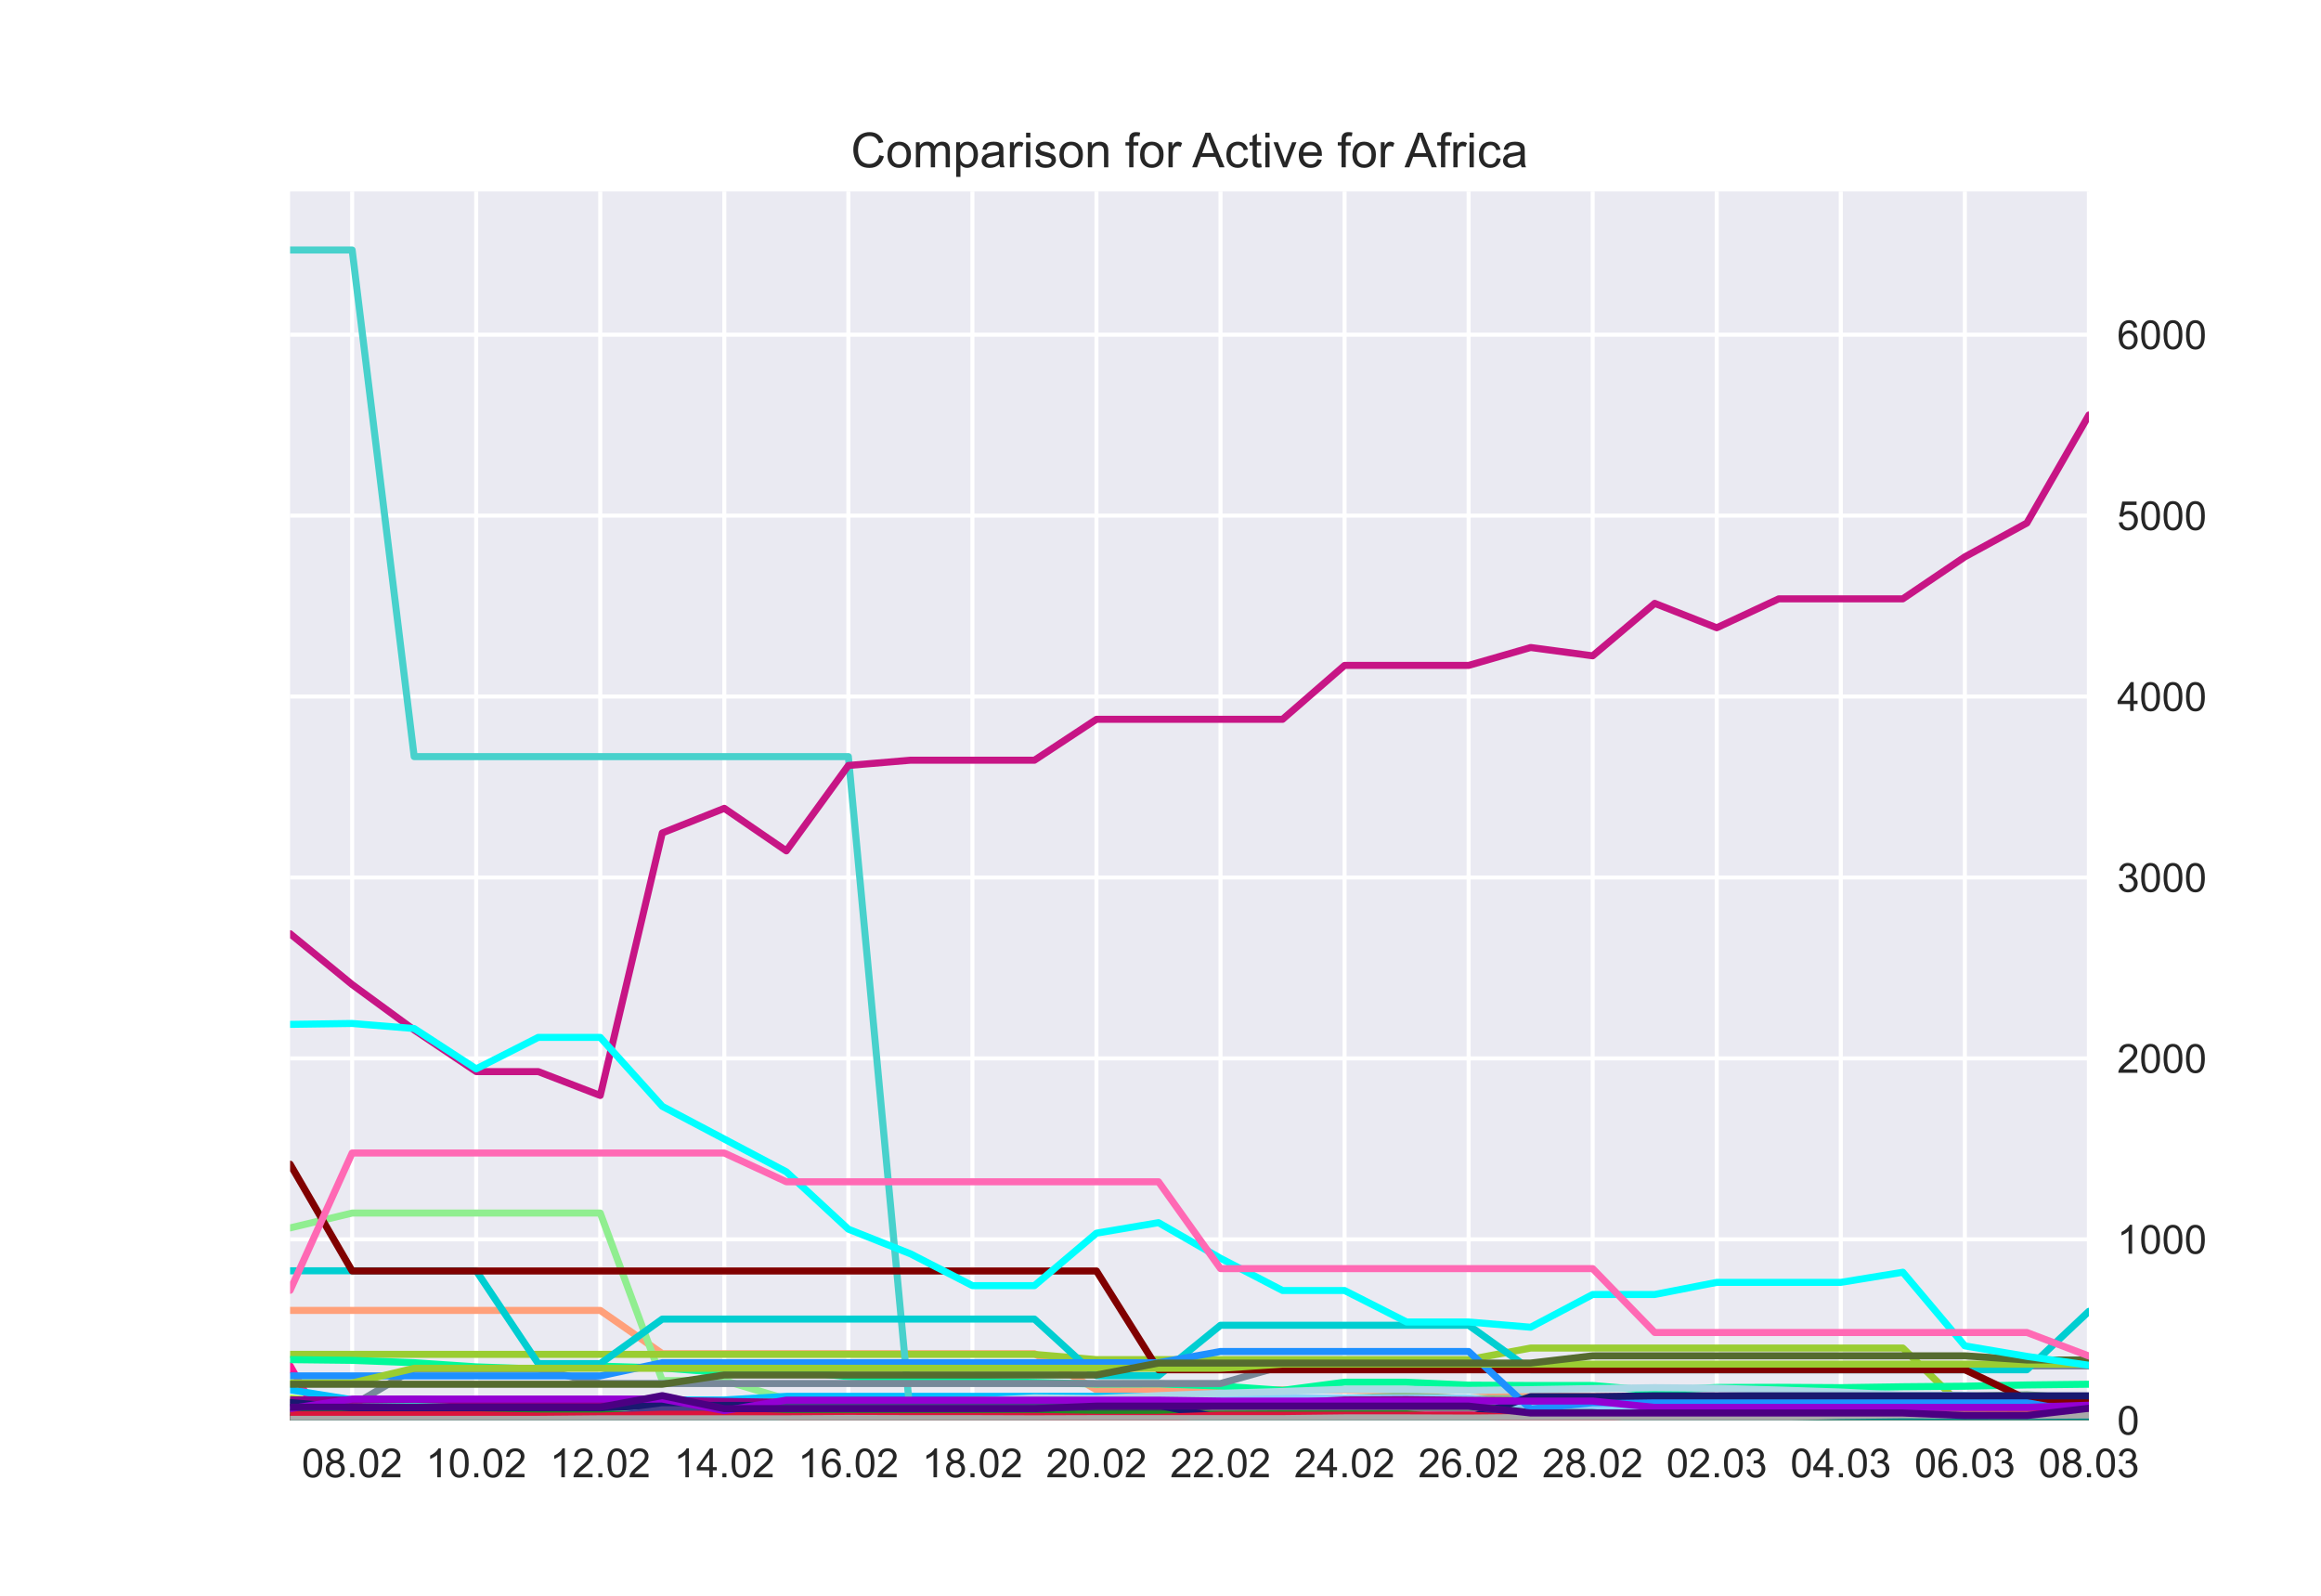 <?xml version="1.0" encoding="utf-8" standalone="no"?>
<!DOCTYPE svg PUBLIC "-//W3C//DTD SVG 1.1//EN"
  "http://www.w3.org/Graphics/SVG/1.1/DTD/svg11.dtd">
<!-- Created with matplotlib (https://matplotlib.org/) -->
<svg height="396pt" version="1.1" viewBox="0 0 576 396" width="576pt" xmlns="http://www.w3.org/2000/svg" xmlns:xlink="http://www.w3.org/1999/xlink">
 <defs>
  <style type="text/css">*{stroke-linecap:butt;stroke-linejoin:round;}</style>
 </defs>
 <g id="figure_1">
  <g id="patch_1">
   <path d="M 0 396 
L 576 396 
L 576 0 
L 0 0 
z
" style="fill:#ffffff;"/>
  </g>
  <g id="axes_1">
   <g id="patch_2">
    <path d="M 72 352.44 
L 518.4 352.44 
L 518.4 47.52 
L 72 47.52 
z
" style="fill:#eaeaf2;"/>
   </g>
   <g id="matplotlib.axis_1">
    <g id="xtick_1">
     <g id="line2d_1">
      <path clip-path="url(#p3562e6a2fc)" d="M 87.393 352.44 
L 87.393 47.52 
" style="fill:none;stroke:#ffffff;stroke-linecap:round;"/>
     </g>
     <g id="line2d_2"/>
     <g id="text_1">
      <!-- 08.02 -->
      <g style="fill:#262626;" transform="translate(74.882 366.598)scale(0.1 -0.1)">
       <defs>
        <path d="M 4.156 35.297 
Q 4.156 48 6.766 55.734 
Q 9.375 63.484 14.516 67.672 
Q 19.672 71.875 27.484 71.875 
Q 33.25 71.875 37.594 69.547 
Q 41.938 67.234 44.766 62.859 
Q 47.609 58.5 49.219 52.219 
Q 50.828 45.953 50.828 35.297 
Q 50.828 22.703 48.234 14.969 
Q 45.656 7.234 40.5 3 
Q 35.359 -1.219 27.484 -1.219 
Q 17.141 -1.219 11.234 6.203 
Q 4.156 15.141 4.156 35.297 
z
M 13.188 35.297 
Q 13.188 17.672 17.312 11.828 
Q 21.438 6 27.484 6 
Q 33.547 6 37.672 11.859 
Q 41.797 17.719 41.797 35.297 
Q 41.797 52.984 37.672 58.781 
Q 33.547 64.594 27.391 64.594 
Q 21.344 64.594 17.719 59.469 
Q 13.188 52.938 13.188 35.297 
z
" id="ArialMT-48"/>
        <path d="M 17.672 38.812 
Q 12.203 40.828 9.562 44.531 
Q 6.938 48.25 6.938 53.422 
Q 6.938 61.234 12.547 66.547 
Q 18.172 71.875 27.484 71.875 
Q 36.859 71.875 42.578 66.422 
Q 48.297 60.984 48.297 53.172 
Q 48.297 48.188 45.672 44.5 
Q 43.062 40.828 37.75 38.812 
Q 44.344 36.672 47.781 31.875 
Q 51.219 27.094 51.219 20.453 
Q 51.219 11.281 44.719 5.031 
Q 38.234 -1.219 27.641 -1.219 
Q 17.047 -1.219 10.547 5.047 
Q 4.047 11.328 4.047 20.703 
Q 4.047 27.688 7.594 32.391 
Q 11.141 37.109 17.672 38.812 
z
M 15.922 53.719 
Q 15.922 48.641 19.188 45.406 
Q 22.469 42.188 27.688 42.188 
Q 32.766 42.188 36.016 45.375 
Q 39.266 48.578 39.266 53.219 
Q 39.266 58.062 35.906 61.359 
Q 32.562 64.656 27.594 64.656 
Q 22.562 64.656 19.234 61.422 
Q 15.922 58.203 15.922 53.719 
z
M 13.094 20.656 
Q 13.094 16.891 14.875 13.375 
Q 16.656 9.859 20.172 7.922 
Q 23.688 6 27.734 6 
Q 34.031 6 38.125 10.047 
Q 42.234 14.109 42.234 20.359 
Q 42.234 26.703 38.016 30.859 
Q 33.797 35.016 27.438 35.016 
Q 21.234 35.016 17.156 30.906 
Q 13.094 26.812 13.094 20.656 
z
" id="ArialMT-56"/>
        <path d="M 9.078 0 
L 9.078 10.016 
L 19.094 10.016 
L 19.094 0 
z
" id="ArialMT-46"/>
        <path d="M 50.344 8.453 
L 50.344 0 
L 3.031 0 
Q 2.938 3.172 4.047 6.109 
Q 5.859 10.938 9.828 15.625 
Q 13.812 20.312 21.344 26.469 
Q 33.016 36.031 37.109 41.625 
Q 41.219 47.219 41.219 52.203 
Q 41.219 57.422 37.469 61 
Q 33.734 64.594 27.734 64.594 
Q 21.391 64.594 17.578 60.781 
Q 13.766 56.984 13.719 50.25 
L 4.688 51.172 
Q 5.609 61.281 11.656 66.578 
Q 17.719 71.875 27.938 71.875 
Q 38.234 71.875 44.234 66.156 
Q 50.25 60.453 50.25 52 
Q 50.25 47.703 48.484 43.547 
Q 46.734 39.406 42.656 34.812 
Q 38.578 30.219 29.109 22.219 
Q 21.188 15.578 18.938 13.203 
Q 16.703 10.844 15.234 8.453 
z
" id="ArialMT-50"/>
       </defs>
       <use xlink:href="#ArialMT-48"/>
       <use x="55.615" xlink:href="#ArialMT-56"/>
       <use x="111.23" xlink:href="#ArialMT-46"/>
       <use x="139.014" xlink:href="#ArialMT-48"/>
       <use x="194.629" xlink:href="#ArialMT-50"/>
      </g>
     </g>
    </g>
    <g id="xtick_2">
     <g id="line2d_3">
      <path clip-path="url(#p3562e6a2fc)" d="M 118.179 352.44 
L 118.179 47.52 
" style="fill:none;stroke:#ffffff;stroke-linecap:round;"/>
     </g>
     <g id="line2d_4"/>
     <g id="text_2">
      <!-- 10.02 -->
      <g style="fill:#262626;" transform="translate(105.668 366.598)scale(0.1 -0.1)">
       <defs>
        <path d="M 37.25 0 
L 28.469 0 
L 28.469 56 
Q 25.297 52.984 20.141 49.953 
Q 14.984 46.922 10.891 45.406 
L 10.891 53.906 
Q 18.266 57.375 23.781 62.297 
Q 29.297 67.234 31.594 71.875 
L 37.25 71.875 
z
" id="ArialMT-49"/>
       </defs>
       <use xlink:href="#ArialMT-49"/>
       <use x="55.615" xlink:href="#ArialMT-48"/>
       <use x="111.23" xlink:href="#ArialMT-46"/>
       <use x="139.014" xlink:href="#ArialMT-48"/>
       <use x="194.629" xlink:href="#ArialMT-50"/>
      </g>
     </g>
    </g>
    <g id="xtick_3">
     <g id="line2d_5">
      <path clip-path="url(#p3562e6a2fc)" d="M 148.966 352.44 
L 148.966 47.52 
" style="fill:none;stroke:#ffffff;stroke-linecap:round;"/>
     </g>
     <g id="line2d_6"/>
     <g id="text_3">
      <!-- 12.02 -->
      <g style="fill:#262626;" transform="translate(136.455 366.598)scale(0.1 -0.1)">
       <use xlink:href="#ArialMT-49"/>
       <use x="55.615" xlink:href="#ArialMT-50"/>
       <use x="111.23" xlink:href="#ArialMT-46"/>
       <use x="139.014" xlink:href="#ArialMT-48"/>
       <use x="194.629" xlink:href="#ArialMT-50"/>
      </g>
     </g>
    </g>
    <g id="xtick_4">
     <g id="line2d_7">
      <path clip-path="url(#p3562e6a2fc)" d="M 179.752 352.44 
L 179.752 47.52 
" style="fill:none;stroke:#ffffff;stroke-linecap:round;"/>
     </g>
     <g id="line2d_8"/>
     <g id="text_4">
      <!-- 14.02 -->
      <g style="fill:#262626;" transform="translate(167.241 366.598)scale(0.1 -0.1)">
       <defs>
        <path d="M 32.328 0 
L 32.328 17.141 
L 1.266 17.141 
L 1.266 25.203 
L 33.938 71.578 
L 41.109 71.578 
L 41.109 25.203 
L 50.781 25.203 
L 50.781 17.141 
L 41.109 17.141 
L 41.109 0 
z
M 32.328 25.203 
L 32.328 57.469 
L 9.906 25.203 
z
" id="ArialMT-52"/>
       </defs>
       <use xlink:href="#ArialMT-49"/>
       <use x="55.615" xlink:href="#ArialMT-52"/>
       <use x="111.23" xlink:href="#ArialMT-46"/>
       <use x="139.014" xlink:href="#ArialMT-48"/>
       <use x="194.629" xlink:href="#ArialMT-50"/>
      </g>
     </g>
    </g>
    <g id="xtick_5">
     <g id="line2d_9">
      <path clip-path="url(#p3562e6a2fc)" d="M 210.538 352.44 
L 210.538 47.52 
" style="fill:none;stroke:#ffffff;stroke-linecap:round;"/>
     </g>
     <g id="line2d_10"/>
     <g id="text_5">
      <!-- 16.02 -->
      <g style="fill:#262626;" transform="translate(198.027 366.598)scale(0.1 -0.1)">
       <defs>
        <path d="M 49.75 54.047 
L 41.016 53.375 
Q 39.844 58.547 37.703 60.891 
Q 34.125 64.656 28.906 64.656 
Q 24.703 64.656 21.531 62.312 
Q 17.391 59.281 14.984 53.469 
Q 12.594 47.656 12.5 36.922 
Q 15.672 41.75 20.266 44.094 
Q 24.859 46.438 29.891 46.438 
Q 38.672 46.438 44.844 39.969 
Q 51.031 33.5 51.031 23.25 
Q 51.031 16.5 48.125 10.719 
Q 45.219 4.938 40.141 1.859 
Q 35.062 -1.219 28.609 -1.219 
Q 17.625 -1.219 10.688 6.859 
Q 3.766 14.938 3.766 33.5 
Q 3.766 54.25 11.422 63.672 
Q 18.109 71.875 29.438 71.875 
Q 37.891 71.875 43.281 67.141 
Q 48.688 62.406 49.75 54.047 
z
M 13.875 23.188 
Q 13.875 18.656 15.797 14.5 
Q 17.719 10.359 21.188 8.172 
Q 24.656 6 28.469 6 
Q 34.031 6 38.031 10.484 
Q 42.047 14.984 42.047 22.703 
Q 42.047 30.125 38.078 34.391 
Q 34.125 38.672 28.125 38.672 
Q 22.172 38.672 18.016 34.391 
Q 13.875 30.125 13.875 23.188 
z
" id="ArialMT-54"/>
       </defs>
       <use xlink:href="#ArialMT-49"/>
       <use x="55.615" xlink:href="#ArialMT-54"/>
       <use x="111.23" xlink:href="#ArialMT-46"/>
       <use x="139.014" xlink:href="#ArialMT-48"/>
       <use x="194.629" xlink:href="#ArialMT-50"/>
      </g>
     </g>
    </g>
    <g id="xtick_6">
     <g id="line2d_11">
      <path clip-path="url(#p3562e6a2fc)" d="M 241.324 352.44 
L 241.324 47.52 
" style="fill:none;stroke:#ffffff;stroke-linecap:round;"/>
     </g>
     <g id="line2d_12"/>
     <g id="text_6">
      <!-- 18.02 -->
      <g style="fill:#262626;" transform="translate(228.813 366.598)scale(0.1 -0.1)">
       <use xlink:href="#ArialMT-49"/>
       <use x="55.615" xlink:href="#ArialMT-56"/>
       <use x="111.23" xlink:href="#ArialMT-46"/>
       <use x="139.014" xlink:href="#ArialMT-48"/>
       <use x="194.629" xlink:href="#ArialMT-50"/>
      </g>
     </g>
    </g>
    <g id="xtick_7">
     <g id="line2d_13">
      <path clip-path="url(#p3562e6a2fc)" d="M 272.11 352.44 
L 272.11 47.52 
" style="fill:none;stroke:#ffffff;stroke-linecap:round;"/>
     </g>
     <g id="line2d_14"/>
     <g id="text_7">
      <!-- 20.02 -->
      <g style="fill:#262626;" transform="translate(259.599 366.598)scale(0.1 -0.1)">
       <use xlink:href="#ArialMT-50"/>
       <use x="55.615" xlink:href="#ArialMT-48"/>
       <use x="111.23" xlink:href="#ArialMT-46"/>
       <use x="139.014" xlink:href="#ArialMT-48"/>
       <use x="194.629" xlink:href="#ArialMT-50"/>
      </g>
     </g>
    </g>
    <g id="xtick_8">
     <g id="line2d_15">
      <path clip-path="url(#p3562e6a2fc)" d="M 302.897 352.44 
L 302.897 47.52 
" style="fill:none;stroke:#ffffff;stroke-linecap:round;"/>
     </g>
     <g id="line2d_16"/>
     <g id="text_8">
      <!-- 22.02 -->
      <g style="fill:#262626;" transform="translate(290.386 366.598)scale(0.1 -0.1)">
       <use xlink:href="#ArialMT-50"/>
       <use x="55.615" xlink:href="#ArialMT-50"/>
       <use x="111.23" xlink:href="#ArialMT-46"/>
       <use x="139.014" xlink:href="#ArialMT-48"/>
       <use x="194.629" xlink:href="#ArialMT-50"/>
      </g>
     </g>
    </g>
    <g id="xtick_9">
     <g id="line2d_17">
      <path clip-path="url(#p3562e6a2fc)" d="M 333.683 352.44 
L 333.683 47.52 
" style="fill:none;stroke:#ffffff;stroke-linecap:round;"/>
     </g>
     <g id="line2d_18"/>
     <g id="text_9">
      <!-- 24.02 -->
      <g style="fill:#262626;" transform="translate(321.172 366.598)scale(0.1 -0.1)">
       <use xlink:href="#ArialMT-50"/>
       <use x="55.615" xlink:href="#ArialMT-52"/>
       <use x="111.23" xlink:href="#ArialMT-46"/>
       <use x="139.014" xlink:href="#ArialMT-48"/>
       <use x="194.629" xlink:href="#ArialMT-50"/>
      </g>
     </g>
    </g>
    <g id="xtick_10">
     <g id="line2d_19">
      <path clip-path="url(#p3562e6a2fc)" d="M 364.469 352.44 
L 364.469 47.52 
" style="fill:none;stroke:#ffffff;stroke-linecap:round;"/>
     </g>
     <g id="line2d_20"/>
     <g id="text_10">
      <!-- 26.02 -->
      <g style="fill:#262626;" transform="translate(351.958 366.598)scale(0.1 -0.1)">
       <use xlink:href="#ArialMT-50"/>
       <use x="55.615" xlink:href="#ArialMT-54"/>
       <use x="111.23" xlink:href="#ArialMT-46"/>
       <use x="139.014" xlink:href="#ArialMT-48"/>
       <use x="194.629" xlink:href="#ArialMT-50"/>
      </g>
     </g>
    </g>
    <g id="xtick_11">
     <g id="line2d_21">
      <path clip-path="url(#p3562e6a2fc)" d="M 395.255 352.44 
L 395.255 47.52 
" style="fill:none;stroke:#ffffff;stroke-linecap:round;"/>
     </g>
     <g id="line2d_22"/>
     <g id="text_11">
      <!-- 28.02 -->
      <g style="fill:#262626;" transform="translate(382.744 366.598)scale(0.1 -0.1)">
       <use xlink:href="#ArialMT-50"/>
       <use x="55.615" xlink:href="#ArialMT-56"/>
       <use x="111.23" xlink:href="#ArialMT-46"/>
       <use x="139.014" xlink:href="#ArialMT-48"/>
       <use x="194.629" xlink:href="#ArialMT-50"/>
      </g>
     </g>
    </g>
    <g id="xtick_12">
     <g id="line2d_23">
      <path clip-path="url(#p3562e6a2fc)" d="M 426.041 352.44 
L 426.041 47.52 
" style="fill:none;stroke:#ffffff;stroke-linecap:round;"/>
     </g>
     <g id="line2d_24"/>
     <g id="text_12">
      <!-- 02.03 -->
      <g style="fill:#262626;" transform="translate(413.53 366.598)scale(0.1 -0.1)">
       <defs>
        <path d="M 4.203 18.891 
L 12.984 20.062 
Q 14.5 12.594 18.141 9.297 
Q 21.781 6 27 6 
Q 33.203 6 37.469 10.297 
Q 41.75 14.594 41.75 20.953 
Q 41.75 27 37.797 30.922 
Q 33.844 34.859 27.734 34.859 
Q 25.25 34.859 21.531 33.891 
L 22.516 41.609 
Q 23.391 41.5 23.922 41.5 
Q 29.547 41.5 34.031 44.422 
Q 38.531 47.359 38.531 53.469 
Q 38.531 58.297 35.25 61.469 
Q 31.984 64.656 26.812 64.656 
Q 21.688 64.656 18.266 61.422 
Q 14.844 58.203 13.875 51.766 
L 5.078 53.328 
Q 6.688 62.156 12.391 67.016 
Q 18.109 71.875 26.609 71.875 
Q 32.469 71.875 37.391 69.359 
Q 42.328 66.844 44.938 62.5 
Q 47.562 58.156 47.562 53.266 
Q 47.562 48.641 45.062 44.828 
Q 42.578 41.016 37.703 38.766 
Q 44.047 37.312 47.562 32.688 
Q 51.078 28.078 51.078 21.141 
Q 51.078 11.766 44.234 5.25 
Q 37.406 -1.266 26.953 -1.266 
Q 17.531 -1.266 11.297 4.344 
Q 5.078 9.969 4.203 18.891 
z
" id="ArialMT-51"/>
       </defs>
       <use xlink:href="#ArialMT-48"/>
       <use x="55.615" xlink:href="#ArialMT-50"/>
       <use x="111.23" xlink:href="#ArialMT-46"/>
       <use x="139.014" xlink:href="#ArialMT-48"/>
       <use x="194.629" xlink:href="#ArialMT-51"/>
      </g>
     </g>
    </g>
    <g id="xtick_13">
     <g id="line2d_25">
      <path clip-path="url(#p3562e6a2fc)" d="M 456.828 352.44 
L 456.828 47.52 
" style="fill:none;stroke:#ffffff;stroke-linecap:round;"/>
     </g>
     <g id="line2d_26"/>
     <g id="text_13">
      <!-- 04.03 -->
      <g style="fill:#262626;" transform="translate(444.317 366.598)scale(0.1 -0.1)">
       <use xlink:href="#ArialMT-48"/>
       <use x="55.615" xlink:href="#ArialMT-52"/>
       <use x="111.23" xlink:href="#ArialMT-46"/>
       <use x="139.014" xlink:href="#ArialMT-48"/>
       <use x="194.629" xlink:href="#ArialMT-51"/>
      </g>
     </g>
    </g>
    <g id="xtick_14">
     <g id="line2d_27">
      <path clip-path="url(#p3562e6a2fc)" d="M 487.614 352.44 
L 487.614 47.52 
" style="fill:none;stroke:#ffffff;stroke-linecap:round;"/>
     </g>
     <g id="line2d_28"/>
     <g id="text_14">
      <!-- 06.03 -->
      <g style="fill:#262626;" transform="translate(475.103 366.598)scale(0.1 -0.1)">
       <use xlink:href="#ArialMT-48"/>
       <use x="55.615" xlink:href="#ArialMT-54"/>
       <use x="111.23" xlink:href="#ArialMT-46"/>
       <use x="139.014" xlink:href="#ArialMT-48"/>
       <use x="194.629" xlink:href="#ArialMT-51"/>
      </g>
     </g>
    </g>
    <g id="xtick_15">
     <g id="line2d_29">
      <path clip-path="url(#p3562e6a2fc)" d="M 518.4 352.44 
L 518.4 47.52 
" style="fill:none;stroke:#ffffff;stroke-linecap:round;"/>
     </g>
     <g id="line2d_30"/>
     <g id="text_15">
      <!-- 08.03 -->
      <g style="fill:#262626;" transform="translate(505.889 366.598)scale(0.1 -0.1)">
       <use xlink:href="#ArialMT-48"/>
       <use x="55.615" xlink:href="#ArialMT-56"/>
       <use x="111.23" xlink:href="#ArialMT-46"/>
       <use x="139.014" xlink:href="#ArialMT-48"/>
       <use x="194.629" xlink:href="#ArialMT-51"/>
      </g>
     </g>
    </g>
   </g>
   <g id="matplotlib.axis_2">
    <g id="ytick_1">
     <g id="line2d_31">
      <path clip-path="url(#p3562e6a2fc)" d="M 72 352.44 
L 518.4 352.44 
" style="fill:none;stroke:#ffffff;stroke-linecap:round;"/>
     </g>
     <g id="line2d_32"/>
     <g id="text_16">
      <!-- 0 -->
      <g style="fill:#262626;" transform="translate(525.4 356.019)scale(0.1 -0.1)">
       <use xlink:href="#ArialMT-48"/>
      </g>
     </g>
    </g>
    <g id="ytick_2">
     <g id="line2d_33">
      <path clip-path="url(#p3562e6a2fc)" d="M 72 307.542 
L 518.4 307.542 
" style="fill:none;stroke:#ffffff;stroke-linecap:round;"/>
     </g>
     <g id="line2d_34"/>
     <g id="text_17">
      <!-- 1000 -->
      <g style="fill:#262626;" transform="translate(525.4 311.121)scale(0.1 -0.1)">
       <use xlink:href="#ArialMT-49"/>
       <use x="55.615" xlink:href="#ArialMT-48"/>
       <use x="111.23" xlink:href="#ArialMT-48"/>
       <use x="166.846" xlink:href="#ArialMT-48"/>
      </g>
     </g>
    </g>
    <g id="ytick_3">
     <g id="line2d_35">
      <path clip-path="url(#p3562e6a2fc)" d="M 72 262.644 
L 518.4 262.644 
" style="fill:none;stroke:#ffffff;stroke-linecap:round;"/>
     </g>
     <g id="line2d_36"/>
     <g id="text_18">
      <!-- 2000 -->
      <g style="fill:#262626;" transform="translate(525.4 266.223)scale(0.1 -0.1)">
       <use xlink:href="#ArialMT-50"/>
       <use x="55.615" xlink:href="#ArialMT-48"/>
       <use x="111.23" xlink:href="#ArialMT-48"/>
       <use x="166.846" xlink:href="#ArialMT-48"/>
      </g>
     </g>
    </g>
    <g id="ytick_4">
     <g id="line2d_37">
      <path clip-path="url(#p3562e6a2fc)" d="M 72 217.746 
L 518.4 217.746 
" style="fill:none;stroke:#ffffff;stroke-linecap:round;"/>
     </g>
     <g id="line2d_38"/>
     <g id="text_19">
      <!-- 3000 -->
      <g style="fill:#262626;" transform="translate(525.4 221.325)scale(0.1 -0.1)">
       <use xlink:href="#ArialMT-51"/>
       <use x="55.615" xlink:href="#ArialMT-48"/>
       <use x="111.23" xlink:href="#ArialMT-48"/>
       <use x="166.846" xlink:href="#ArialMT-48"/>
      </g>
     </g>
    </g>
    <g id="ytick_5">
     <g id="line2d_39">
      <path clip-path="url(#p3562e6a2fc)" d="M 72 172.848 
L 518.4 172.848 
" style="fill:none;stroke:#ffffff;stroke-linecap:round;"/>
     </g>
     <g id="line2d_40"/>
     <g id="text_20">
      <!-- 4000 -->
      <g style="fill:#262626;" transform="translate(525.4 176.427)scale(0.1 -0.1)">
       <use xlink:href="#ArialMT-52"/>
       <use x="55.615" xlink:href="#ArialMT-48"/>
       <use x="111.23" xlink:href="#ArialMT-48"/>
       <use x="166.846" xlink:href="#ArialMT-48"/>
      </g>
     </g>
    </g>
    <g id="ytick_6">
     <g id="line2d_41">
      <path clip-path="url(#p3562e6a2fc)" d="M 72 127.95 
L 518.4 127.95 
" style="fill:none;stroke:#ffffff;stroke-linecap:round;"/>
     </g>
     <g id="line2d_42"/>
     <g id="text_21">
      <!-- 5000 -->
      <g style="fill:#262626;" transform="translate(525.4 131.529)scale(0.1 -0.1)">
       <defs>
        <path d="M 4.156 18.75 
L 13.375 19.531 
Q 14.406 12.797 18.141 9.391 
Q 21.875 6 27.156 6 
Q 33.5 6 37.891 10.781 
Q 42.281 15.578 42.281 23.484 
Q 42.281 31 38.062 35.344 
Q 33.844 39.703 27 39.703 
Q 22.75 39.703 19.328 37.766 
Q 15.922 35.844 13.969 32.766 
L 5.719 33.844 
L 12.641 70.609 
L 48.25 70.609 
L 48.25 62.203 
L 19.672 62.203 
L 15.828 42.969 
Q 22.266 47.469 29.344 47.469 
Q 38.719 47.469 45.156 40.969 
Q 51.609 34.469 51.609 24.266 
Q 51.609 14.547 45.953 7.469 
Q 39.062 -1.219 27.156 -1.219 
Q 17.391 -1.219 11.203 4.25 
Q 5.031 9.719 4.156 18.75 
z
" id="ArialMT-53"/>
       </defs>
       <use xlink:href="#ArialMT-53"/>
       <use x="55.615" xlink:href="#ArialMT-48"/>
       <use x="111.23" xlink:href="#ArialMT-48"/>
       <use x="166.846" xlink:href="#ArialMT-48"/>
      </g>
     </g>
    </g>
    <g id="ytick_7">
     <g id="line2d_43">
      <path clip-path="url(#p3562e6a2fc)" d="M 72 83.052 
L 518.4 83.052 
" style="fill:none;stroke:#ffffff;stroke-linecap:round;"/>
     </g>
     <g id="line2d_44"/>
     <g id="text_22">
      <!-- 6000 -->
      <g style="fill:#262626;" transform="translate(525.4 86.631)scale(0.1 -0.1)">
       <use xlink:href="#ArialMT-54"/>
       <use x="55.615" xlink:href="#ArialMT-48"/>
       <use x="111.23" xlink:href="#ArialMT-48"/>
       <use x="166.846" xlink:href="#ArialMT-48"/>
      </g>
     </g>
    </g>
   </g>
   <g id="line2d_45">
    <path clip-path="url(#p3562e6a2fc)" d="M 72 350.42 
L 87.393 350.509 
L 102.786 350.554 
L 118.179 350.779 
L 133.572 350.644 
L 148.966 350.958 
L 164.359 350.958 
L 179.752 351.048 
L 195.145 350.824 
L 210.538 350.734 
L 225.931 351.093 
L 241.324 351.048 
L 256.717 351.048 
L 272.11 351.048 
L 287.503 351.138 
L 302.897 351.183 
L 318.29 351.273 
L 333.683 351.093 
L 349.076 351.093 
L 364.469 351.048 
L 379.862 351.048 
L 395.255 351.003 
L 410.648 351.228 
L 426.041 350.689 
L 441.434 350.42 
L 456.828 350.464 
L 472.221 350.105 
L 487.614 350.15 
L 503.007 349.656 
L 518.4 349.611 
" style="fill:none;stroke:#bdb76b;stroke-linecap:round;stroke-width:1.75;"/>
   </g>
   <g id="line2d_46">
    <path clip-path="url(#p3562e6a2fc)" d="M 72 346.962 
L 87.393 348.444 
L 102.786 348.444 
L 118.179 348.444 
L 133.572 348.444 
L 148.966 348.444 
L 164.359 348.444 
L 179.752 348.444 
L 195.145 348.444 
L 210.538 348.444 
L 225.931 348.444 
L 241.324 348.444 
L 256.717 348.444 
L 272.11 348.444 
L 287.503 348.444 
L 302.897 351.497 
L 318.29 351.497 
L 333.683 351.497 
L 349.076 351.497 
L 364.469 351.497 
L 379.862 349.252 
L 395.255 349.252 
L 410.648 348.264 
L 426.041 348.264 
L 441.434 348.264 
L 456.828 348.264 
L 472.221 348.264 
L 487.614 348.264 
L 503.007 348.264 
L 518.4 348.713 
" style="fill:none;stroke:#adff2f;stroke-linecap:round;stroke-width:1.75;"/>
   </g>
   <g id="line2d_47">
    <path clip-path="url(#p3562e6a2fc)" d="M 72 352.126 
L 87.393 352.126 
L 102.786 352.126 
L 118.179 352.126 
L 133.572 352.126 
L 148.966 352.126 
L 164.359 352.126 
L 179.752 352.126 
L 195.145 352.126 
L 210.538 352.126 
L 225.931 352.126 
L 241.324 352.126 
L 256.717 352.126 
L 272.11 352.126 
L 287.503 352.395 
L 302.897 352.395 
L 318.29 352.395 
L 333.683 352.395 
L 349.076 352.395 
L 364.469 352.395 
L 379.862 352.395 
L 395.255 352.395 
L 410.648 352.395 
L 426.041 352.395 
L 441.434 352.395 
L 456.828 352.395 
L 472.221 352.395 
L 487.614 352.395 
L 503.007 352.036 
L 518.4 352.036 
" style="fill:none;stroke:#00ffff;stroke-linecap:round;stroke-width:1.75;"/>
   </g>
   <g id="line2d_48">
    <path clip-path="url(#p3562e6a2fc)" d="M 72 325.187 
L 87.393 325.187 
L 102.786 325.187 
L 118.179 325.187 
L 133.572 325.187 
L 148.966 325.187 
L 164.359 335.918 
L 179.752 335.918 
L 195.145 335.918 
L 210.538 335.918 
L 225.931 335.918 
L 241.324 335.918 
L 256.717 335.918 
L 272.11 344.897 
L 287.503 344.897 
L 302.897 344.897 
L 318.29 344.897 
L 333.683 344.897 
L 349.076 344.897 
L 364.469 344.897 
L 379.862 346.513 
L 395.255 346.513 
L 410.648 346.513 
L 426.041 346.513 
L 441.434 346.513 
L 456.828 346.513 
L 472.221 346.513 
L 487.614 349.522 
L 503.007 348.13 
L 518.4 348.13 
" style="fill:none;stroke:#ffa07a;stroke-linecap:round;stroke-width:1.75;"/>
   </g>
   <g id="line2d_49">
    <path clip-path="url(#p3562e6a2fc)" d="M 72 351.677 
L 87.393 351.677 
L 102.786 351.587 
L 118.179 351.587 
L 133.572 351.587 
L 148.966 351.587 
L 164.359 351.587 
L 179.752 351.587 
L 195.145 351.587 
L 210.538 351.587 
L 225.931 351.587 
L 241.324 351.587 
L 256.717 351.587 
L 272.11 351.587 
L 287.503 352.35 
L 302.897 352.35 
L 318.29 351.048 
L 333.683 351.048 
L 349.076 351.048 
L 364.469 351.048 
L 379.862 351.048 
L 395.255 351.048 
L 410.648 351.048 
L 426.041 351.048 
L 441.434 351.048 
L 456.828 351.048 
L 472.221 351.048 
L 487.614 351.048 
L 503.007 351.048 
L 518.4 351.048 
" style="fill:none;stroke:#ff8c00;stroke-linecap:round;stroke-width:1.75;"/>
   </g>
   <g id="line2d_50">
    <path clip-path="url(#p3562e6a2fc)" d="M 72 304.713 
L 87.393 301.032 
L 102.786 301.032 
L 118.179 301.032 
L 133.572 301.032 
L 148.966 301.032 
L 164.359 342.607 
L 179.752 342.607 
L 195.145 347.187 
L 210.538 347.187 
L 225.931 347.187 
L 241.324 347.187 
L 256.717 347.187 
L 272.11 347.187 
L 287.503 347.187 
L 302.897 350.869 
L 318.29 350.869 
L 333.683 350.869 
L 349.076 350.869 
L 364.469 350.869 
L 379.862 350.869 
L 395.255 350.869 
L 410.648 351.452 
L 426.041 351.452 
L 441.434 351.452 
L 456.828 351.452 
L 472.221 351.452 
L 487.614 351.452 
L 503.007 351.452 
L 518.4 351.452 
" style="fill:none;stroke:#90ee90;stroke-linecap:round;stroke-width:1.75;"/>
   </g>
   <g id="line2d_51">
    <path clip-path="url(#p3562e6a2fc)" d="M 72 352.126 
L 87.393 352.081 
L 102.786 352.081 
L 118.179 352.081 
L 133.572 352.081 
L 148.966 352.081 
L 164.359 352.171 
L 179.752 352.081 
L 195.145 352.081 
L 210.538 352.081 
L 225.931 352.036 
L 241.324 352.036 
L 256.717 352.036 
L 272.11 351.991 
L 287.503 352.171 
L 302.897 352.216 
L 318.29 352.216 
L 333.683 352.216 
L 349.076 352.216 
L 364.469 352.216 
L 379.862 352.081 
L 395.255 352.126 
L 410.648 352.126 
L 426.041 352.126 
L 441.434 352.171 
L 456.828 352.171 
L 472.221 352.171 
L 487.614 352.216 
L 503.007 352.216 
L 518.4 352.26 
" style="fill:none;stroke:#d3d3d3;stroke-linecap:round;stroke-width:1.75;"/>
   </g>
   <g id="line2d_52">
    <path clip-path="url(#p3562e6a2fc)" d="M 72 336.097 
L 87.393 336.097 
L 102.786 336.097 
L 118.179 336.097 
L 133.572 336.097 
L 148.966 336.097 
L 164.359 336.097 
L 179.752 336.097 
L 195.145 336.097 
L 210.538 336.097 
L 225.931 336.097 
L 241.324 336.097 
L 256.717 336.097 
L 272.11 337.399 
L 287.503 337.399 
L 302.897 337.399 
L 318.29 337.399 
L 333.683 337.399 
L 349.076 337.399 
L 364.469 337.399 
L 379.862 334.526 
L 395.255 334.526 
L 410.648 334.526 
L 426.041 334.526 
L 441.434 334.526 
L 456.828 334.526 
L 472.221 334.526 
L 487.614 349.567 
L 503.007 349.567 
L 518.4 349.567 
" style="fill:none;stroke:#9acd32;stroke-linecap:round;stroke-width:1.75;"/>
   </g>
   <g id="line2d_53">
    <path clip-path="url(#p3562e6a2fc)" d="M 72 350.644 
L 87.393 352.036 
L 102.786 351.991 
L 118.179 351.991 
L 133.572 351.991 
L 148.966 351.991 
L 164.359 351.991 
L 179.752 351.991 
L 195.145 351.991 
L 210.538 351.991 
L 225.931 351.991 
L 241.324 351.991 
L 256.717 351.991 
L 272.11 351.991 
L 287.503 351.991 
L 302.897 352.395 
L 318.29 352.126 
L 333.683 352.126 
L 349.076 352.126 
L 364.469 352.126 
L 379.862 352.126 
L 395.255 352.126 
L 410.648 352.126 
L 426.041 352.126 
L 441.434 352.126 
L 456.828 352.126 
L 472.221 352.126 
L 487.614 352.126 
L 503.007 352.126 
L 518.4 352.126 
" style="fill:none;stroke:#006400;stroke-linecap:round;stroke-width:1.75;"/>
   </g>
   <g id="line2d_54">
    <path clip-path="url(#p3562e6a2fc)" d="M 72 352.395 
L 87.393 352.395 
L 102.786 352.395 
L 118.179 352.395 
L 133.572 352.395 
L 148.966 352.395 
L 164.359 352.036 
L 179.752 352.036 
L 195.145 352.036 
L 210.538 352.036 
L 225.931 352.036 
L 241.324 352.036 
L 256.717 352.036 
L 272.11 351.407 
L 287.503 351.407 
L 302.897 351.407 
L 318.29 351.407 
L 333.683 351.407 
L 349.076 351.407 
L 364.469 351.407 
L 379.862 351.677 
L 395.255 351.677 
L 410.648 351.677 
L 426.041 351.677 
L 441.434 351.677 
L 456.828 351.677 
L 472.221 351.677 
L 487.614 352.305 
L 503.007 352.26 
L 518.4 352.26 
" style="fill:none;stroke:#ffd700;stroke-linecap:round;stroke-width:1.75;"/>
   </g>
   <g id="line2d_55">
    <path clip-path="url(#p3562e6a2fc)" d="M 72 352.036 
L 87.393 352.171 
L 102.786 352.171 
L 118.179 352.171 
L 133.572 352.171 
L 148.966 352.171 
L 164.359 352.171 
L 179.752 352.216 
L 195.145 352.216 
L 210.538 352.216 
L 225.931 352.216 
L 241.324 352.216 
L 256.717 352.216 
L 272.11 352.216 
L 287.503 352.216 
L 302.897 352.171 
L 318.29 352.171 
L 333.683 352.171 
L 349.076 352.171 
L 364.469 352.171 
L 379.862 352.171 
L 395.255 352.171 
L 410.648 352.26 
L 426.041 352.26 
L 441.434 352.26 
L 456.828 352.26 
L 472.221 352.26 
L 487.614 352.26 
L 503.007 352.26 
L 518.4 351.991 
" style="fill:none;stroke:#20b2aa;stroke-linecap:round;stroke-width:1.75;"/>
   </g>
   <g id="line2d_56">
    <path clip-path="url(#p3562e6a2fc)" d="M 72 338.926 
L 87.393 365.999 
L 102.786 365.999 
L 118.179 365.999 
L 133.572 365.999 
L 148.966 365.999 
L 164.359 365.999 
L 179.752 365.999 
L 195.145 365.999 
L 210.538 365.999 
L 225.931 365.999 
L 241.324 365.999 
L 256.717 365.999 
L 272.11 365.999 
L 287.503 365.999 
L 302.897 352.26 
L 318.29 352.26 
L 333.683 352.26 
L 349.076 352.26 
L 364.469 352.26 
L 379.862 352.26 
L 395.255 352.26 
L 410.648 352.26 
L 426.041 352.26 
L 441.434 352.26 
L 456.828 352.26 
L 472.221 352.26 
L 487.614 352.26 
L 503.007 352.26 
L 518.4 351.991 
" style="fill:none;stroke:#ff1493;stroke-linecap:round;stroke-width:1.75;"/>
   </g>
   <g id="line2d_57">
    <path clip-path="url(#p3562e6a2fc)" d="M 72 344.897 
L 87.393 347.367 
L 102.786 347.411 
L 118.179 347.411 
L 133.572 347.411 
L 148.966 347.411 
L 164.359 347.411 
L 179.752 347.411 
L 195.145 346.513 
L 210.538 346.513 
L 225.931 346.513 
L 241.324 346.513 
L 256.717 346.513 
L 272.11 346.513 
L 287.503 346.513 
L 302.897 349.701 
L 318.29 349.701 
L 333.683 349.701 
L 349.076 349.701 
L 364.469 349.701 
L 379.862 349.701 
L 395.255 349.701 
L 410.648 347.816 
L 426.041 347.816 
L 441.434 347.816 
L 456.828 347.816 
L 472.221 347.816 
L 487.614 347.816 
L 503.007 347.816 
L 518.4 347.816 
" style="fill:none;stroke:#00bfff;stroke-linecap:round;stroke-width:1.75;"/>
   </g>
   <g id="line2d_58">
    <path clip-path="url(#p3562e6a2fc)" d="M 72 350.285 
L 87.393 349.746 
L 102.786 349.432 
L 118.179 349.432 
L 133.572 349.207 
L 148.966 348.758 
L 164.359 348.758 
L 179.752 348.13 
L 195.145 347.86 
L 210.538 348.04 
L 225.931 347.905 
L 241.324 347.411 
L 256.717 347.411 
L 272.11 347.726 
L 287.503 347.95 
L 302.897 347.411 
L 318.29 347.905 
L 333.683 347.007 
L 349.076 346.334 
L 364.469 347.097 
L 379.862 347.007 
L 395.255 347.097 
L 410.648 347.187 
L 426.041 347.187 
L 441.434 346.469 
L 456.828 346.558 
L 472.221 346.558 
L 487.614 346.513 
L 503.007 346.109 
L 518.4 347.187 
" style="fill:none;stroke:#8fbc8f;stroke-linecap:round;stroke-width:1.75;"/>
   </g>
   <g id="line2d_59">
    <path clip-path="url(#p3562e6a2fc)" d="M 72 350.464 
L 87.393 350.464 
L 102.786 350.464 
L 118.179 350.464 
L 133.572 350.464 
L 148.966 350.464 
L 164.359 350.464 
L 179.752 350.464 
L 195.145 350.464 
L 210.538 350.464 
L 225.931 350.464 
L 241.324 351.946 
L 256.717 351.946 
L 272.11 351.946 
L 287.503 351.946 
L 302.897 351.946 
L 318.29 351.767 
L 333.683 351.767 
L 349.076 351.767 
L 364.469 351.767 
L 379.862 351.767 
L 395.255 351.767 
L 410.648 351.767 
L 426.041 351.767 
L 441.434 351.767 
L 456.828 352.26 
L 472.221 352.26 
L 487.614 352.26 
L 503.007 352.26 
L 518.4 352.26 
" style="fill:none;stroke:#daa520;stroke-linecap:round;stroke-width:1.75;"/>
   </g>
   <g id="line2d_60">
    <path clip-path="url(#p3562e6a2fc)" d="M 72 62.04 
L 87.393 62.04 
L 102.786 187.754 
L 118.179 187.754 
L 133.572 187.754 
L 148.966 187.754 
L 164.359 187.754 
L 179.752 187.754 
L 195.145 187.754 
L 210.538 187.754 
L 225.931 351.497 
L 241.324 351.497 
L 256.717 351.497 
L 272.11 351.497 
L 287.503 351.497 
L 302.897 350.06 
L 318.29 350.06 
L 333.683 350.06 
L 349.076 350.06 
L 364.469 350.06 
L 379.862 350.06 
L 395.255 350.06 
L 410.648 350.06 
L 426.041 350.06 
L 441.434 351.003 
L 456.828 351.003 
L 472.221 351.003 
L 487.614 351.003 
L 503.007 351.003 
L 518.4 349.701 
" style="fill:none;stroke:#48d1cc;stroke-linecap:round;stroke-width:1.75;"/>
   </g>
   <g id="line2d_61">
    <path clip-path="url(#p3562e6a2fc)" d="M 72 351.362 
L 87.393 351.362 
L 102.786 351.273 
L 118.179 351.273 
L 133.572 351.273 
L 148.966 351.273 
L 164.359 351.273 
L 179.752 351.452 
L 195.145 351.452 
L 210.538 351.362 
L 225.931 351.362 
L 241.324 351.362 
L 256.717 351.362 
L 272.11 351.362 
L 287.503 351.901 
L 302.897 351.901 
L 318.29 351.677 
L 333.683 351.677 
L 349.076 351.677 
L 364.469 351.677 
L 379.862 351.677 
L 395.255 351.677 
L 410.648 351.677 
L 426.041 351.767 
L 441.434 351.767 
L 456.828 351.767 
L 472.221 351.767 
L 487.614 351.767 
L 503.007 352.126 
L 518.4 352.126 
" style="fill:none;stroke:#9932cc;stroke-linecap:round;stroke-width:1.75;"/>
   </g>
   <g id="line2d_62">
    <path clip-path="url(#p3562e6a2fc)" d="M 72 351.901 
L 87.393 351.901 
L 102.786 352.036 
L 118.179 352.036 
L 133.572 351.991 
L 148.966 351.991 
L 164.359 351.991 
L 179.752 352.081 
L 195.145 352.216 
L 210.538 352.126 
L 225.931 352.126 
L 241.324 352.216 
L 256.717 352.216 
L 272.11 352.171 
L 287.503 352.171 
L 302.897 352.171 
L 318.29 352.126 
L 333.683 352.126 
L 349.076 352.26 
L 364.469 352.26 
L 379.862 352.26 
L 395.255 352.26 
L 410.648 352.26 
L 426.041 352.35 
L 441.434 352.35 
L 456.828 352.35 
L 472.221 352.35 
L 487.614 352.395 
L 503.007 352.395 
L 518.4 352.395 
" style="fill:none;stroke:#cd5c5c;stroke-linecap:round;stroke-width:1.75;"/>
   </g>
   <g id="line2d_63">
    <path clip-path="url(#p3562e6a2fc)" d="M 72 351.138 
L 87.393 351.138 
L 102.786 351.138 
L 118.179 351.138 
L 133.572 351.138 
L 148.966 351.318 
L 164.359 351.318 
L 179.752 351.318 
L 195.145 351.318 
L 210.538 351.318 
L 225.931 351.318 
L 241.324 351.318 
L 256.717 349.926 
L 272.11 349.926 
L 287.503 349.926 
L 302.897 349.926 
L 318.29 349.926 
L 333.683 349.926 
L 349.076 349.926 
L 364.469 350.599 
L 379.862 350.599 
L 395.255 350.599 
L 410.648 350.599 
L 426.041 350.599 
L 441.434 350.599 
L 456.828 350.599 
L 472.221 349.387 
L 487.614 349.387 
L 503.007 349.387 
L 518.4 349.387 
" style="fill:none;stroke:#808080;stroke-linecap:round;stroke-width:1.75;"/>
   </g>
   <g id="line2d_64">
    <path clip-path="url(#p3562e6a2fc)" d="M 72 337.399 
L 87.393 337.579 
L 102.786 338.162 
L 118.179 339.195 
L 133.572 339.734 
L 148.966 339.016 
L 164.359 339.464 
L 179.752 340.632 
L 195.145 340.093 
L 210.538 341.62 
L 225.931 342.293 
L 241.324 342.742 
L 256.717 343.056 
L 272.11 343.46 
L 287.503 343.416 
L 302.897 343.954 
L 318.29 345.032 
L 333.683 343.011 
L 349.076 343.011 
L 364.469 343.73 
L 379.862 343.82 
L 395.255 343.82 
L 410.648 345.122 
L 426.041 344.313 
L 441.434 344.269 
L 456.828 344.358 
L 472.221 344.134 
L 487.614 343.999 
L 503.007 343.685 
L 518.4 343.505 
" style="fill:none;stroke:#00fa9a;stroke-linecap:round;stroke-width:1.75;"/>
   </g>
   <g id="line2d_65">
    <path clip-path="url(#p3562e6a2fc)" d="M 72 352.395 
L 87.393 352.171 
L 102.786 352.126 
L 118.179 352.126 
L 133.572 352.126 
L 148.966 352.126 
L 164.359 352.126 
L 179.752 352.126 
L 195.145 352.126 
L 210.538 352.126 
L 225.931 352.126 
L 241.324 352.126 
L 256.717 352.126 
L 272.11 352.126 
L 287.503 352.126 
L 302.897 352.395 
L 318.29 352.395 
L 333.683 352.395 
L 349.076 352.395 
L 364.469 352.395 
L 379.862 352.395 
L 395.255 352.395 
L 410.648 352.395 
L 426.041 352.395 
L 441.434 352.395 
L 456.828 352.395 
L 472.221 352.395 
L 487.614 352.395 
L 503.007 352.395 
L 518.4 352.395 
" style="fill:none;stroke:#008b8b;stroke-linecap:round;stroke-width:1.75;"/>
   </g>
   <g id="line2d_66">
    <path clip-path="url(#p3562e6a2fc)" d="M 72 349.207 
L 87.393 349.207 
L 102.786 349.207 
L 118.179 349.207 
L 133.572 349.207 
L 148.966 349.207 
L 164.359 349.207 
L 179.752 349.207 
L 195.145 349.207 
L 210.538 349.207 
L 225.931 349.207 
L 241.324 349.207 
L 256.717 349.207 
L 272.11 349.207 
L 287.503 352.171 
L 302.897 352.171 
L 318.29 352.171 
L 333.683 352.171 
L 349.076 352.171 
L 364.469 352.171 
L 379.862 352.171 
L 395.255 352.171 
L 410.648 352.171 
L 426.041 352.171 
L 441.434 352.171 
L 456.828 352.171 
L 472.221 352.171 
L 487.614 352.171 
L 503.007 351.901 
L 518.4 351.901 
" style="fill:none;stroke:#7fff00;stroke-linecap:round;stroke-width:1.75;"/>
   </g>
   <g id="line2d_67">
    <path clip-path="url(#p3562e6a2fc)" d="M 72 351.183 
L 87.393 351.183 
L 102.786 351.183 
L 118.179 351.183 
L 133.572 351.183 
L 148.966 350.644 
L 164.359 350.644 
L 179.752 350.644 
L 195.145 350.644 
L 210.538 350.644 
L 225.931 350.644 
L 241.324 350.285 
L 256.717 350.285 
L 272.11 350.285 
L 287.503 351.542 
L 302.897 351.228 
L 318.29 351.228 
L 333.683 351.003 
L 349.076 351.003 
L 364.469 351.542 
L 379.862 351.542 
L 395.255 351.542 
L 410.648 351.542 
L 426.041 351.542 
L 441.434 351.542 
L 456.828 351.901 
L 472.221 350.24 
L 487.614 350.24 
L 503.007 349.342 
L 518.4 349.656 
" style="fill:none;stroke:#e9967a;stroke-linecap:round;stroke-width:1.75;"/>
   </g>
   <g id="line2d_68">
    <path clip-path="url(#p3562e6a2fc)" d="M 72 351.811 
L 87.393 351.811 
L 102.786 351.093 
L 118.179 351.093 
L 133.572 351.093 
L 148.966 351.093 
L 164.359 351.093 
L 179.752 351.093 
L 195.145 351.722 
L 210.538 351.722 
L 225.931 351.722 
L 241.324 351.722 
L 256.717 351.722 
L 272.11 351.722 
L 287.503 351.722 
L 302.897 351.722 
L 318.29 351.228 
L 333.683 351.228 
L 349.076 351.228 
L 364.469 351.228 
L 379.862 351.228 
L 395.255 351.228 
L 410.648 351.228 
L 426.041 351.228 
L 441.434 351.228 
L 456.828 351.228 
L 472.221 351.228 
L 487.614 351.228 
L 503.007 351.228 
L 518.4 351.228 
" style="fill:none;stroke:#ff00ff;stroke-linecap:round;stroke-width:1.75;"/>
   </g>
   <g id="line2d_69">
    <path clip-path="url(#p3562e6a2fc)" d="M 72 347.995 
L 87.393 347.995 
L 102.786 347.995 
L 118.179 347.995 
L 133.572 347.995 
L 148.966 347.995 
L 164.359 347.995 
L 179.752 347.995 
L 195.145 352.171 
L 210.538 352.171 
L 225.931 352.171 
L 241.324 352.171 
L 256.717 352.171 
L 272.11 352.171 
L 287.503 352.171 
L 302.897 352.171 
L 318.29 352.171 
L 333.683 352.171 
L 349.076 352.171 
L 364.469 352.171 
L 379.862 352.171 
L 395.255 352.171 
L 410.648 352.126 
L 426.041 352.126 
L 441.434 352.126 
L 456.828 352.126 
L 472.221 352.126 
L 487.614 352.126 
L 503.007 352.126 
L 518.4 352.126 
" style="fill:none;stroke:#48d1cc;stroke-linecap:round;stroke-width:1.75;"/>
   </g>
   <g id="line2d_70">
    <path clip-path="url(#p3562e6a2fc)" d="M 72 351.318 
L 87.393 351.901 
L 102.786 352.126 
L 118.179 352.126 
L 133.572 352.126 
L 148.966 352.126 
L 164.359 350.689 
L 179.752 350.689 
L 195.145 349.881 
L 210.538 349.881 
L 225.931 349.881 
L 241.324 349.881 
L 256.717 349.881 
L 272.11 349.881 
L 287.503 349.881 
L 302.897 348.713 
L 318.29 348.713 
L 333.683 348.713 
L 349.076 348.713 
L 364.469 348.713 
L 379.862 349.611 
L 395.255 349.611 
L 410.648 350.42 
L 426.041 350.42 
L 441.434 350.42 
L 456.828 350.42 
L 472.221 350.42 
L 487.614 350.42 
L 503.007 349.836 
L 518.4 350.779 
" style="fill:none;stroke:#2f4f4f;stroke-linecap:round;stroke-width:1.75;"/>
   </g>
   <g id="line2d_71">
    <path clip-path="url(#p3562e6a2fc)" d="M 72 348.803 
L 87.393 348.803 
L 102.786 339.689 
L 118.179 339.689 
L 133.572 339.689 
L 148.966 343.326 
L 164.359 343.326 
L 179.752 343.326 
L 195.145 343.326 
L 210.538 343.326 
L 225.931 343.326 
L 241.324 343.326 
L 256.717 343.326 
L 272.11 343.326 
L 287.503 343.326 
L 302.897 343.326 
L 318.29 338.971 
L 333.683 338.971 
L 349.076 338.971 
L 364.469 338.971 
L 379.862 338.971 
L 395.255 338.971 
L 410.648 338.971 
L 426.041 338.971 
L 441.434 338.971 
L 456.828 338.971 
L 472.221 338.971 
L 487.614 338.971 
L 503.007 338.971 
L 518.4 338.971 
" style="fill:none;stroke:#778899;stroke-linecap:round;stroke-width:1.75;"/>
   </g>
   <g id="line2d_72">
    <path clip-path="url(#p3562e6a2fc)" d="M 72 351.587 
L 87.393 351.587 
L 102.786 351.587 
L 118.179 351.587 
L 133.572 352.036 
L 148.966 352.036 
L 164.359 351.901 
L 179.752 351.901 
L 195.145 351.901 
L 210.538 351.901 
L 225.931 351.901 
L 241.324 351.901 
L 256.717 352.305 
L 272.11 352.305 
L 287.503 352.305 
L 302.897 352.305 
L 318.29 352.305 
L 333.683 352.305 
L 349.076 352.305 
L 364.469 352.305 
L 379.862 351.901 
L 395.255 351.901 
L 410.648 351.318 
L 426.041 351.318 
L 441.434 351.318 
L 456.828 351.318 
L 472.221 351.318 
L 487.614 351.318 
L 503.007 351.318 
L 518.4 351.318 
" style="fill:none;stroke:#b22222;stroke-linecap:round;stroke-width:1.75;"/>
   </g>
   <g id="line2d_73">
    <path clip-path="url(#p3562e6a2fc)" d="M 72 352.126 
L 87.393 352.126 
L 102.786 352.126 
L 118.179 352.126 
L 133.572 352.126 
L 148.966 352.126 
L 164.359 352.081 
L 179.752 352.081 
L 195.145 352.081 
L 210.538 352.081 
L 225.931 352.081 
L 241.324 352.081 
L 256.717 352.081 
L 272.11 352.216 
L 287.503 352.216 
L 302.897 352.216 
L 318.29 352.216 
L 333.683 352.216 
L 349.076 352.216 
L 364.469 352.216 
L 379.862 352.26 
L 395.255 352.26 
L 410.648 352.26 
L 426.041 352.26 
L 441.434 352.26 
L 456.828 352.26 
L 472.221 352.26 
L 487.614 351.722 
L 503.007 351.722 
L 518.4 351.722 
" style="fill:none;stroke:#7cfc00;stroke-linecap:round;stroke-width:1.75;"/>
   </g>
   <g id="line2d_74">
    <path clip-path="url(#p3562e6a2fc)" d="M 72 351.318 
L 87.393 351.318 
L 102.786 351.318 
L 118.179 351.318 
L 133.572 351.318 
L 148.966 351.452 
L 164.359 351.452 
L 179.752 351.452 
L 195.145 351.452 
L 210.538 351.452 
L 225.931 351.452 
L 241.324 351.452 
L 256.717 351.991 
L 272.11 351.991 
L 287.503 351.991 
L 302.897 351.991 
L 318.29 351.991 
L 333.683 351.991 
L 349.076 351.991 
L 364.469 351.722 
L 379.862 351.722 
L 395.255 351.722 
L 410.648 351.722 
L 426.041 351.722 
L 441.434 351.722 
L 456.828 351.722 
L 472.221 350.779 
L 487.614 350.779 
L 503.007 350.779 
L 518.4 350.779 
" style="fill:none;stroke:#008000;stroke-linecap:round;stroke-width:1.75;"/>
   </g>
   <g id="line2d_75">
    <path clip-path="url(#p3562e6a2fc)" d="M 72 350.016 
L 87.393 350.016 
L 102.786 350.016 
L 118.179 350.016 
L 133.572 350.016 
L 148.966 350.016 
L 164.359 348.175 
L 179.752 350.599 
L 195.145 348.803 
L 210.538 348.803 
L 225.931 348.803 
L 241.324 348.803 
L 256.717 348.803 
L 272.11 348.803 
L 287.503 348.803 
L 302.897 346.962 
L 318.29 346.962 
L 333.683 346.962 
L 349.076 346.962 
L 364.469 346.962 
L 379.862 348.803 
L 395.255 348.803 
L 410.648 349.656 
L 426.041 349.656 
L 441.434 349.656 
L 456.828 349.656 
L 472.221 349.656 
L 487.614 349.656 
L 503.007 349.656 
L 518.4 351.273 
" style="fill:none;stroke:#87cefa;stroke-linecap:round;stroke-width:1.75;"/>
   </g>
   <g id="line2d_76">
    <path clip-path="url(#p3562e6a2fc)" d="M 72 350.913 
L 87.393 350.734 
L 102.786 350.599 
L 118.179 350.599 
L 133.572 350.285 
L 148.966 350.06 
L 164.359 350.06 
L 179.752 349.746 
L 195.145 349.252 
L 210.538 348.669 
L 225.931 348.04 
L 241.324 347.726 
L 256.717 346.873 
L 272.11 347.052 
L 287.503 346.334 
L 302.897 345.75 
L 318.29 345.301 
L 333.683 344.762 
L 349.076 344.762 
L 364.469 345.032 
L 379.862 344.852 
L 395.255 344.583 
L 410.648 344.358 
L 426.041 344.493 
L 441.434 344.942 
L 456.828 345.436 
L 472.221 346.199 
L 487.614 346.244 
L 503.007 347.367 
L 518.4 348.04 
" style="fill:none;stroke:#add8e6;stroke-linecap:round;stroke-width:1.75;"/>
   </g>
   <g id="line2d_77">
    <path clip-path="url(#p3562e6a2fc)" d="M 72 352.395 
L 87.393 352.395 
L 102.786 352.395 
L 118.179 352.395 
L 133.572 352.395 
L 148.966 352.395 
L 164.359 352.395 
L 179.752 352.395 
L 195.145 352.305 
L 210.538 352.305 
L 225.931 352.305 
L 241.324 352.305 
L 256.717 352.305 
L 272.11 352.305 
L 287.503 352.35 
L 302.897 352.35 
L 318.29 352.35 
L 333.683 352.35 
L 349.076 352.35 
L 364.469 352.35 
L 379.862 352.35 
L 395.255 352.35 
L 410.648 352.395 
L 426.041 352.395 
L 441.434 352.395 
L 456.828 352.395 
L 472.221 352.395 
L 487.614 352.395 
L 503.007 352.395 
L 518.4 352.395 
" style="fill:none;stroke:#00008b;stroke-linecap:round;stroke-width:1.75;"/>
   </g>
   <g id="line2d_78">
    <path clip-path="url(#p3562e6a2fc)" d="M 72 315.354 
L 87.393 315.354 
L 102.786 315.354 
L 118.179 315.354 
L 133.572 338.387 
L 148.966 338.387 
L 164.359 327.342 
L 179.752 327.342 
L 195.145 327.342 
L 210.538 327.342 
L 225.931 327.342 
L 241.324 327.342 
L 256.717 327.342 
L 272.11 341.395 
L 287.503 341.395 
L 302.897 328.869 
L 318.29 328.869 
L 333.683 328.869 
L 349.076 328.869 
L 364.469 328.869 
L 379.862 339.913 
L 395.255 339.913 
L 410.648 339.913 
L 426.041 339.913 
L 441.434 339.913 
L 456.828 339.913 
L 472.221 339.913 
L 487.614 339.913 
L 503.007 339.913 
L 518.4 325.411 
" style="fill:none;stroke:#00ced1;stroke-linecap:round;stroke-width:1.75;"/>
   </g>
   <g id="line2d_79">
    <path clip-path="url(#p3562e6a2fc)" d="M 72 347.367 
L 87.393 347.456 
L 102.786 347.232 
L 118.179 347.681 
L 133.572 347.681 
L 148.966 347.681 
L 164.359 347.501 
L 179.752 347.771 
L 195.145 347.995 
L 210.538 347.816 
L 225.931 347.995 
L 241.324 348.175 
L 256.717 347.816 
L 272.11 347.726 
L 287.503 347.905 
L 302.897 347.905 
L 318.29 348.175 
L 333.683 347.411 
L 349.076 347.322 
L 364.469 347.501 
L 379.862 347.636 
L 395.255 347.501 
L 410.648 347.681 
L 426.041 347.501 
L 441.434 347.456 
L 456.828 347.277 
L 472.221 347.771 
L 487.614 347.771 
L 503.007 348.399 
L 518.4 348.893 
" style="fill:none;stroke:#8b008b;stroke-linecap:round;stroke-width:1.75;"/>
   </g>
   <g id="line2d_80">
    <path clip-path="url(#p3562e6a2fc)" d="M 72 288.909 
L 87.393 315.399 
L 102.786 315.399 
L 118.179 315.399 
L 133.572 315.399 
L 148.966 315.399 
L 164.359 315.399 
L 179.752 315.399 
L 195.145 315.399 
L 210.538 315.399 
L 225.931 315.399 
L 241.324 315.399 
L 256.717 315.399 
L 272.11 315.399 
L 287.503 339.913 
L 302.897 339.913 
L 318.29 339.913 
L 333.683 339.913 
L 349.076 339.913 
L 364.469 339.913 
L 379.862 339.913 
L 395.255 339.913 
L 410.648 339.913 
L 426.041 339.913 
L 441.434 339.913 
L 456.828 339.913 
L 472.221 339.913 
L 487.614 339.913 
L 503.007 347.232 
L 518.4 347.232 
" style="fill:none;stroke:#800000;stroke-linecap:round;stroke-width:1.75;"/>
   </g>
   <g id="line2d_81">
    <path clip-path="url(#p3562e6a2fc)" d="M 72 341.44 
L 87.393 341.44 
L 102.786 341.44 
L 118.179 341.44 
L 133.572 341.44 
L 148.966 341.44 
L 164.359 338.162 
L 179.752 338.162 
L 195.145 338.162 
L 210.538 338.162 
L 225.931 338.162 
L 241.324 338.162 
L 256.717 338.162 
L 272.11 338.162 
L 287.503 338.162 
L 302.897 335.379 
L 318.29 335.379 
L 333.683 335.379 
L 349.076 335.379 
L 364.469 335.379 
L 379.862 349.656 
L 395.255 348.085 
L 410.648 348.085 
L 426.041 348.085 
L 441.434 348.085 
L 456.828 348.085 
L 472.221 348.085 
L 487.614 348.085 
L 503.007 348.085 
L 518.4 350.869 
" style="fill:none;stroke:#1e90ff;stroke-linecap:round;stroke-width:1.75;"/>
   </g>
   <g id="line2d_82">
    <path clip-path="url(#p3562e6a2fc)" d="M 72 350.689 
L 87.393 350.689 
L 102.786 350.689 
L 118.179 350.689 
L 133.572 350.689 
L 148.966 350.958 
L 164.359 350.958 
L 179.752 350.958 
L 195.145 350.958 
L 210.538 350.958 
L 225.931 350.958 
L 241.324 350.958 
L 256.717 350.958 
L 272.11 350.958 
L 287.503 350.958 
L 302.897 350.958 
L 318.29 350.869 
L 333.683 350.869 
L 349.076 350.869 
L 364.469 352.35 
L 379.862 352.35 
L 395.255 352.35 
L 410.648 352.35 
L 426.041 352.35 
L 441.434 352.35 
L 456.828 352.35 
L 472.221 352.35 
L 487.614 352.35 
L 503.007 352.35 
L 518.4 352.35 
" style="fill:none;stroke:#228b22;stroke-linecap:round;stroke-width:1.75;"/>
   </g>
   <g id="line2d_83">
    <path clip-path="url(#p3562e6a2fc)" d="M 72 348.04 
L 87.393 349.342 
L 102.786 349.342 
L 118.179 349.342 
L 133.572 349.342 
L 148.966 349.342 
L 164.359 348.758 
L 179.752 348.758 
L 195.145 348.758 
L 210.538 348.758 
L 225.931 348.758 
L 241.324 348.758 
L 256.717 348.758 
L 272.11 348.758 
L 287.503 348.758 
L 302.897 351.856 
L 318.29 351.856 
L 333.683 351.856 
L 349.076 351.856 
L 364.469 351.856 
L 379.862 346.603 
L 395.255 346.603 
L 410.648 346.379 
L 426.041 346.379 
L 441.434 346.379 
L 456.828 346.379 
L 472.221 346.379 
L 487.614 346.379 
L 503.007 346.379 
L 518.4 346.379 
" style="fill:none;stroke:#191970;stroke-linecap:round;stroke-width:1.75;"/>
   </g>
   <g id="line2d_84">
    <path clip-path="url(#p3562e6a2fc)" d="M 72 351.901 
L 87.393 351.901 
L 102.786 351.901 
L 118.179 351.901 
L 133.572 351.901 
L 148.966 351.901 
L 164.359 349.836 
L 179.752 349.836 
L 195.145 348.848 
L 210.538 348.848 
L 225.931 348.848 
L 241.324 348.848 
L 256.717 348.848 
L 272.11 348.848 
L 287.503 348.848 
L 302.897 348.848 
L 318.29 348.848 
L 333.683 348.848 
L 349.076 348.848 
L 364.469 348.848 
L 379.862 351.003 
L 395.255 351.003 
L 410.648 351.991 
L 426.041 351.991 
L 441.434 351.991 
L 456.828 351.991 
L 472.221 351.991 
L 487.614 351.991 
L 503.007 351.991 
L 518.4 351.362 
" style="fill:none;stroke:#483d8b;stroke-linecap:round;stroke-width:1.75;"/>
   </g>
   <g id="line2d_85">
    <path clip-path="url(#p3562e6a2fc)" d="M 72 352.395 
L 87.393 352.395 
L 102.786 352.395 
L 118.179 352.395 
L 133.572 352.395 
L 148.966 352.395 
L 164.359 352.395 
L 179.752 352.395 
L 195.145 352.395 
L 210.538 352.395 
L 225.931 352.395 
L 241.324 352.395 
L 256.717 352.395 
L 272.11 352.395 
L 287.503 352.395 
L 302.897 352.395 
L 318.29 352.395 
L 333.683 352.395 
L 349.076 352.395 
L 364.469 352.395 
L 379.862 352.395 
L 395.255 352.395 
L 410.648 352.395 
L 426.041 352.395 
L 441.434 352.395 
L 456.828 352.395 
L 472.221 352.395 
L 487.614 352.395 
L 503.007 352.395 
L 518.4 352.395 
" style="fill:none;stroke:#ff4500;stroke-linecap:round;stroke-width:1.75;"/>
   </g>
   <g id="line2d_86">
    <path clip-path="url(#p3562e6a2fc)" d="M 72 352.35 
L 87.393 352.35 
L 102.786 352.35 
L 118.179 352.35 
L 133.572 352.35 
L 148.966 352.35 
L 164.359 352.26 
L 179.752 352.26 
L 195.145 352.081 
L 210.538 352.081 
L 225.931 352.081 
L 241.324 352.081 
L 256.717 352.081 
L 272.11 352.081 
L 287.503 352.081 
L 302.897 351.767 
L 318.29 351.767 
L 333.683 351.767 
L 349.076 351.767 
L 364.469 351.767 
L 379.862 351.946 
L 395.255 351.946 
L 410.648 351.946 
L 426.041 351.946 
L 441.434 351.946 
L 456.828 351.946 
L 472.221 351.946 
L 487.614 351.946 
L 503.007 351.946 
L 518.4 352.036 
" style="fill:none;stroke:#8b0000;stroke-linecap:round;stroke-width:1.75;"/>
   </g>
   <g id="line2d_87">
    <path clip-path="url(#p3562e6a2fc)" d="M 72 343.191 
L 87.393 343.191 
L 102.786 339.554 
L 118.179 339.554 
L 133.572 339.554 
L 148.966 339.554 
L 164.359 339.554 
L 179.752 339.554 
L 195.145 339.554 
L 210.538 339.554 
L 225.931 339.554 
L 241.324 339.554 
L 256.717 339.554 
L 272.11 339.554 
L 287.503 339.554 
L 302.897 339.554 
L 318.29 338.522 
L 333.683 338.522 
L 349.076 338.522 
L 364.469 338.522 
L 379.862 338.522 
L 395.255 338.522 
L 410.648 338.522 
L 426.041 338.522 
L 441.434 338.522 
L 456.828 338.522 
L 472.221 338.522 
L 487.614 338.522 
L 503.007 338.522 
L 518.4 338.522 
" style="fill:none;stroke:#9acd32;stroke-linecap:round;stroke-width:1.75;"/>
   </g>
   <g id="line2d_88">
    <path clip-path="url(#p3562e6a2fc)" d="M 72 352.26 
L 87.393 352.26 
L 102.786 352.26 
L 118.179 352.26 
L 133.572 352.26 
L 148.966 352.26 
L 164.359 352.26 
L 179.752 352.26 
L 195.145 352.26 
L 210.538 352.395 
L 225.931 352.395 
L 241.324 352.395 
L 256.717 352.395 
L 272.11 352.395 
L 287.503 352.395 
L 302.897 352.395 
L 318.29 352.35 
L 333.683 352.35 
L 349.076 352.35 
L 364.469 352.35 
L 379.862 352.35 
L 395.255 352.35 
L 410.648 352.35 
L 426.041 352.395 
L 441.434 352.395 
L 456.828 352.395 
L 472.221 352.395 
L 487.614 352.395 
L 503.007 352.395 
L 518.4 352.395 
" style="fill:none;stroke:#ee82ee;stroke-linecap:round;stroke-width:1.75;"/>
   </g>
   <g id="line2d_89">
    <path clip-path="url(#p3562e6a2fc)" d="M 72 352.081 
L 87.393 352.081 
L 102.786 352.081 
L 118.179 352.081 
L 133.572 352.081 
L 148.966 352.081 
L 164.359 352.081 
L 179.752 352.081 
L 195.145 352.26 
L 210.538 352.26 
L 225.931 352.26 
L 241.324 352.26 
L 256.717 352.26 
L 272.11 352.26 
L 287.503 352.26 
L 302.897 352.26 
L 318.29 352.171 
L 333.683 352.171 
L 349.076 352.171 
L 364.469 352.171 
L 379.862 352.171 
L 395.255 352.171 
L 410.648 352.35 
L 426.041 352.35 
L 441.434 352.35 
L 456.828 352.35 
L 472.221 352.35 
L 487.614 352.35 
L 503.007 352.35 
L 518.4 352.35 
" style="fill:none;stroke:#b8860b;stroke-linecap:round;stroke-width:1.75;"/>
   </g>
   <g id="line2d_90">
    <path clip-path="url(#p3562e6a2fc)" d="M 72 231.709 
L 87.393 244.326 
L 102.786 255.595 
L 118.179 265.922 
L 133.572 265.922 
L 148.966 271.848 
L 164.359 206.701 
L 179.752 200.595 
L 195.145 211.146 
L 210.538 189.954 
L 225.931 188.652 
L 241.324 188.652 
L 256.717 188.652 
L 272.11 178.505 
L 287.503 178.505 
L 302.897 178.505 
L 318.29 178.505 
L 333.683 165.126 
L 349.076 165.126 
L 364.469 165.126 
L 379.862 160.681 
L 395.255 162.746 
L 410.648 149.726 
L 426.041 155.787 
L 441.434 148.603 
L 456.828 148.603 
L 472.221 148.603 
L 487.614 138.187 
L 503.007 129.791 
L 518.4 102.987 
" style="fill:none;stroke:#c71585;stroke-linecap:round;stroke-width:1.75;"/>
   </g>
   <g id="line2d_91">
    <path clip-path="url(#p3562e6a2fc)" d="M 72 352.036 
L 87.393 352.036 
L 102.786 351.946 
L 118.179 351.946 
L 133.572 351.946 
L 148.966 351.946 
L 164.359 351.946 
L 179.752 352.26 
L 195.145 352.26 
L 210.538 352.26 
L 225.931 352.26 
L 241.324 352.26 
L 256.717 352.26 
L 272.11 352.26 
L 287.503 352.26 
L 302.897 352.26 
L 318.29 351.632 
L 333.683 351.632 
L 349.076 351.632 
L 364.469 351.632 
L 379.862 351.632 
L 395.255 351.722 
L 410.648 351.722 
L 426.041 351.722 
L 441.434 351.722 
L 456.828 351.722 
L 472.221 351.722 
L 487.614 351.722 
L 503.007 351.722 
L 518.4 351.722 
" style="fill:none;stroke:#008b8b;stroke-linecap:round;stroke-width:1.75;"/>
   </g>
   <g id="line2d_92">
    <path clip-path="url(#p3562e6a2fc)" d="M 72 351.093 
L 87.393 351.093 
L 102.786 351.093 
L 118.179 351.093 
L 133.572 351.407 
L 148.966 351.407 
L 164.359 350.958 
L 179.752 350.958 
L 195.145 351.497 
L 210.538 351.497 
L 225.931 351.497 
L 241.324 351.497 
L 256.717 351.497 
L 272.11 351.722 
L 287.503 351.722 
L 302.897 351.183 
L 318.29 351.183 
L 333.683 351.183 
L 349.076 351.183 
L 364.469 351.183 
L 379.862 351.901 
L 395.255 351.901 
L 410.648 350.913 
L 426.041 350.913 
L 441.434 350.913 
L 456.828 350.913 
L 472.221 350.913 
L 487.614 350.913 
L 503.007 350.913 
L 518.4 350.554 
" style="fill:none;stroke:#dc143c;stroke-linecap:round;stroke-width:1.75;"/>
   </g>
   <g id="line2d_93">
    <path clip-path="url(#p3562e6a2fc)" d="M 72 349.567 
L 87.393 347.187 
L 102.786 347.187 
L 118.179 347.187 
L 133.572 347.187 
L 148.966 347.187 
L 164.359 347.187 
L 179.752 350.06 
L 195.145 347.456 
L 210.538 347.456 
L 225.931 347.456 
L 241.324 347.456 
L 256.717 347.456 
L 272.11 347.456 
L 287.503 347.456 
L 302.897 347.681 
L 318.29 347.681 
L 333.683 347.681 
L 349.076 347.681 
L 364.469 347.681 
L 379.862 347.681 
L 395.255 347.681 
L 410.648 349.252 
L 426.041 349.252 
L 441.434 349.252 
L 456.828 349.252 
L 472.221 349.252 
L 487.614 349.252 
L 503.007 349.252 
L 518.4 348.713 
" style="fill:none;stroke:#9400d3;stroke-linecap:round;stroke-width:1.75;"/>
   </g>
   <g id="line2d_94">
    <path clip-path="url(#p3562e6a2fc)" d="M 72 352.216 
L 87.393 352.216 
L 102.786 352.216 
L 118.179 352.216 
L 133.572 352.216 
L 148.966 352.081 
L 164.359 352.081 
L 179.752 352.081 
L 195.145 352.081 
L 210.538 351.991 
L 225.931 352.036 
L 241.324 352.036 
L 256.717 352.081 
L 272.11 352.036 
L 287.503 352.036 
L 302.897 352.036 
L 318.29 352.036 
L 333.683 351.856 
L 349.076 351.856 
L 364.469 351.901 
L 379.862 351.767 
L 395.255 351.767 
L 410.648 351.767 
L 426.041 351.632 
L 441.434 351.632 
L 456.828 351.273 
L 472.221 351.093 
L 487.614 351.183 
L 503.007 351.228 
L 518.4 351.138 
" style="fill:none;stroke:#a9a9a9;stroke-linecap:round;stroke-width:1.75;"/>
   </g>
   <g id="line2d_95">
    <path clip-path="url(#p3562e6a2fc)" d="M 72 343.505 
L 87.393 343.505 
L 102.786 343.505 
L 118.179 343.505 
L 133.572 343.505 
L 148.966 343.505 
L 164.359 343.505 
L 179.752 341.216 
L 195.145 341.216 
L 210.538 341.216 
L 225.931 341.216 
L 241.324 341.216 
L 256.717 341.216 
L 272.11 341.216 
L 287.503 338.252 
L 302.897 338.252 
L 318.29 338.252 
L 333.683 338.252 
L 349.076 338.252 
L 364.469 338.252 
L 379.862 338.252 
L 395.255 336.456 
L 410.648 336.456 
L 426.041 336.456 
L 441.434 336.456 
L 456.828 336.456 
L 472.221 336.456 
L 487.614 336.456 
L 503.007 337.489 
L 518.4 337.489 
" style="fill:none;stroke:#556b2f;stroke-linecap:round;stroke-width:1.75;"/>
   </g>
   <g id="line2d_96">
    <path clip-path="url(#p3562e6a2fc)" d="M 72 349.207 
L 87.393 349.207 
L 102.786 349.207 
L 118.179 349.207 
L 133.572 349.207 
L 148.966 349.207 
L 164.359 346.334 
L 179.752 349.567 
L 195.145 349.567 
L 210.538 349.567 
L 225.931 349.567 
L 241.324 349.567 
L 256.717 349.567 
L 272.11 348.938 
L 287.503 348.938 
L 302.897 348.938 
L 318.29 348.938 
L 333.683 348.938 
L 349.076 348.938 
L 364.469 348.938 
L 379.862 350.644 
L 395.255 350.644 
L 410.648 350.644 
L 426.041 350.644 
L 441.434 350.644 
L 456.828 350.644 
L 472.221 350.644 
L 487.614 351.273 
L 503.007 351.273 
L 518.4 349.477 
" style="fill:none;stroke:#4b0082;stroke-linecap:round;stroke-width:1.75;"/>
   </g>
   <g id="line2d_97">
    <path clip-path="url(#p3562e6a2fc)" d="M 72 254.203 
L 87.393 253.979 
L 102.786 255.236 
L 118.179 265.248 
L 133.572 257.436 
L 148.966 257.436 
L 164.359 274.542 
L 179.752 282.669 
L 195.145 290.795 
L 210.538 305.028 
L 225.931 311.134 
L 241.324 319.036 
L 256.717 319.036 
L 272.11 306.016 
L 287.503 303.411 
L 302.897 312.256 
L 318.29 320.248 
L 333.683 320.248 
L 349.076 328.06 
L 364.469 328.06 
L 379.862 329.362 
L 395.255 321.236 
L 410.648 321.236 
L 426.041 318.228 
L 441.434 318.228 
L 456.828 318.228 
L 472.221 315.713 
L 487.614 333.987 
L 503.007 336.591 
L 518.4 338.791 
" style="fill:none;stroke:#00ffff;stroke-linecap:round;stroke-width:1.75;"/>
   </g>
   <g id="line2d_98">
    <path clip-path="url(#p3562e6a2fc)" d="M 72 320.203 
L 87.393 286.126 
L 102.786 286.126 
L 118.179 286.126 
L 133.572 286.126 
L 148.966 286.126 
L 164.359 286.126 
L 179.752 286.126 
L 195.145 293.264 
L 210.538 293.264 
L 225.931 293.264 
L 241.324 293.264 
L 256.717 293.264 
L 272.11 293.264 
L 287.503 293.264 
L 302.897 314.816 
L 318.29 314.816 
L 333.683 314.816 
L 349.076 314.816 
L 364.469 314.816 
L 379.862 314.816 
L 395.255 314.816 
L 410.648 330.664 
L 426.041 330.664 
L 441.434 330.664 
L 456.828 330.664 
L 472.221 330.664 
L 487.614 330.664 
L 503.007 330.664 
L 518.4 336.501 
" style="fill:none;stroke:#ff69b4;stroke-linecap:round;stroke-width:1.75;"/>
   </g>
   <g id="patch_3">
    <path d="M 72 352.44 
L 72 47.52 
" style="fill:none;"/>
   </g>
   <g id="patch_4">
    <path d="M 518.4 352.44 
L 518.4 47.52 
" style="fill:none;"/>
   </g>
   <g id="patch_5">
    <path d="M 72 352.44 
L 518.4 352.44 
" style="fill:none;"/>
   </g>
   <g id="patch_6">
    <path d="M 72 47.52 
L 518.4 47.52 
" style="fill:none;"/>
   </g>
   <g id="text_23">
    <!-- Comparison for Active for Africa -->
    <g style="fill:#262626;" transform="translate(211.17 41.52)scale(0.12 -0.12)">
     <defs>
      <path d="M 58.797 25.094 
L 68.266 22.703 
Q 65.281 11.031 57.547 4.906 
Q 49.812 -1.219 38.625 -1.219 
Q 27.047 -1.219 19.797 3.484 
Q 12.547 8.203 8.766 17.141 
Q 4.984 26.078 4.984 36.328 
Q 4.984 47.516 9.25 55.828 
Q 13.531 64.156 21.406 68.469 
Q 29.297 72.797 38.766 72.797 
Q 49.516 72.797 56.828 67.328 
Q 64.156 61.859 67.047 51.953 
L 57.719 49.75 
Q 55.219 57.562 50.484 61.125 
Q 45.75 64.703 38.578 64.703 
Q 30.328 64.703 24.781 60.734 
Q 19.234 56.781 16.984 50.109 
Q 14.75 43.453 14.75 36.375 
Q 14.75 27.25 17.406 20.438 
Q 20.062 13.625 25.672 10.25 
Q 31.297 6.891 37.844 6.891 
Q 45.797 6.891 51.312 11.469 
Q 56.844 16.062 58.797 25.094 
z
" id="ArialMT-67"/>
      <path d="M 3.328 25.922 
Q 3.328 40.328 11.328 47.266 
Q 18.016 53.031 27.641 53.031 
Q 38.328 53.031 45.109 46.016 
Q 51.906 39.016 51.906 26.656 
Q 51.906 16.656 48.906 10.906 
Q 45.906 5.172 40.156 2 
Q 34.422 -1.172 27.641 -1.172 
Q 16.75 -1.172 10.031 5.812 
Q 3.328 12.797 3.328 25.922 
z
M 12.359 25.922 
Q 12.359 15.969 16.703 11.016 
Q 21.047 6.062 27.641 6.062 
Q 34.188 6.062 38.531 11.031 
Q 42.875 16.016 42.875 26.219 
Q 42.875 35.844 38.5 40.797 
Q 34.125 45.75 27.641 45.75 
Q 21.047 45.75 16.703 40.812 
Q 12.359 35.891 12.359 25.922 
z
" id="ArialMT-111"/>
      <path d="M 6.594 0 
L 6.594 51.859 
L 14.453 51.859 
L 14.453 44.578 
Q 16.891 48.391 20.938 50.703 
Q 25 53.031 30.172 53.031 
Q 35.938 53.031 39.625 50.641 
Q 43.312 48.25 44.828 43.953 
Q 50.984 53.031 60.844 53.031 
Q 68.562 53.031 72.703 48.75 
Q 76.859 44.484 76.859 35.594 
L 76.859 0 
L 68.109 0 
L 68.109 32.672 
Q 68.109 37.938 67.25 40.25 
Q 66.406 42.578 64.156 43.984 
Q 61.922 45.406 58.891 45.406 
Q 53.422 45.406 49.797 41.766 
Q 46.188 38.141 46.188 30.125 
L 46.188 0 
L 37.406 0 
L 37.406 33.688 
Q 37.406 39.547 35.25 42.469 
Q 33.109 45.406 28.219 45.406 
Q 24.516 45.406 21.359 43.453 
Q 18.219 41.5 16.797 37.734 
Q 15.375 33.984 15.375 26.906 
L 15.375 0 
z
" id="ArialMT-109"/>
      <path d="M 6.594 -19.875 
L 6.594 51.859 
L 14.594 51.859 
L 14.594 45.125 
Q 17.438 49.078 21 51.047 
Q 24.562 53.031 29.641 53.031 
Q 36.281 53.031 41.359 49.609 
Q 46.438 46.188 49.016 39.953 
Q 51.609 33.734 51.609 26.312 
Q 51.609 18.359 48.75 11.984 
Q 45.906 5.609 40.453 2.219 
Q 35.016 -1.172 29 -1.172 
Q 24.609 -1.172 21.109 0.688 
Q 17.625 2.547 15.375 5.375 
L 15.375 -19.875 
z
M 14.547 25.641 
Q 14.547 15.625 18.594 10.844 
Q 22.656 6.062 28.422 6.062 
Q 34.281 6.062 38.453 11.016 
Q 42.625 15.969 42.625 26.375 
Q 42.625 36.281 38.547 41.203 
Q 34.469 46.141 28.812 46.141 
Q 23.188 46.141 18.859 40.891 
Q 14.547 35.641 14.547 25.641 
z
" id="ArialMT-112"/>
      <path d="M 40.438 6.391 
Q 35.547 2.25 31.031 0.531 
Q 26.516 -1.172 21.344 -1.172 
Q 12.797 -1.172 8.203 3 
Q 3.609 7.172 3.609 13.672 
Q 3.609 17.484 5.344 20.625 
Q 7.078 23.781 9.891 25.688 
Q 12.703 27.594 16.219 28.562 
Q 18.797 29.25 24.031 29.891 
Q 34.672 31.156 39.703 32.906 
Q 39.75 34.719 39.75 35.203 
Q 39.75 40.578 37.25 42.781 
Q 33.891 45.75 27.25 45.75 
Q 21.047 45.75 18.094 43.578 
Q 15.141 41.406 13.719 35.891 
L 5.125 37.062 
Q 6.297 42.578 8.984 45.969 
Q 11.672 49.359 16.75 51.188 
Q 21.828 53.031 28.516 53.031 
Q 35.156 53.031 39.297 51.469 
Q 43.453 49.906 45.406 47.531 
Q 47.359 45.172 48.141 41.547 
Q 48.578 39.312 48.578 33.453 
L 48.578 21.734 
Q 48.578 9.469 49.141 6.219 
Q 49.703 2.984 51.375 0 
L 42.188 0 
Q 40.828 2.734 40.438 6.391 
z
M 39.703 26.031 
Q 34.906 24.078 25.344 22.703 
Q 19.922 21.922 17.672 20.938 
Q 15.438 19.969 14.203 18.094 
Q 12.984 16.219 12.984 13.922 
Q 12.984 10.406 15.641 8.062 
Q 18.312 5.719 23.438 5.719 
Q 28.516 5.719 32.469 7.938 
Q 36.422 10.156 38.281 14.016 
Q 39.703 17 39.703 22.797 
z
" id="ArialMT-97"/>
      <path d="M 6.5 0 
L 6.5 51.859 
L 14.406 51.859 
L 14.406 44 
Q 17.438 49.516 20 51.266 
Q 22.562 53.031 25.641 53.031 
Q 30.078 53.031 34.672 50.203 
L 31.641 42.047 
Q 28.422 43.953 25.203 43.953 
Q 22.312 43.953 20.016 42.219 
Q 17.719 40.484 16.75 37.406 
Q 15.281 32.719 15.281 27.156 
L 15.281 0 
z
" id="ArialMT-114"/>
      <path d="M 6.641 61.469 
L 6.641 71.578 
L 15.438 71.578 
L 15.438 61.469 
z
M 6.641 0 
L 6.641 51.859 
L 15.438 51.859 
L 15.438 0 
z
" id="ArialMT-105"/>
      <path d="M 3.078 15.484 
L 11.766 16.844 
Q 12.5 11.625 15.844 8.844 
Q 19.188 6.062 25.203 6.062 
Q 31.25 6.062 34.172 8.516 
Q 37.109 10.984 37.109 14.312 
Q 37.109 17.281 34.516 19 
Q 32.719 20.172 25.531 21.969 
Q 15.875 24.422 12.141 26.203 
Q 8.406 27.984 6.469 31.125 
Q 4.547 34.281 4.547 38.094 
Q 4.547 41.547 6.125 44.5 
Q 7.719 47.469 10.453 49.422 
Q 12.5 50.922 16.031 51.969 
Q 19.578 53.031 23.641 53.031 
Q 29.734 53.031 34.344 51.266 
Q 38.969 49.516 41.156 46.5 
Q 43.359 43.5 44.188 38.484 
L 35.594 37.312 
Q 35.016 41.312 32.203 43.547 
Q 29.391 45.797 24.266 45.797 
Q 18.219 45.797 15.625 43.797 
Q 13.031 41.797 13.031 39.109 
Q 13.031 37.406 14.109 36.031 
Q 15.188 34.625 17.484 33.688 
Q 18.797 33.203 25.25 31.453 
Q 34.578 28.953 38.25 27.359 
Q 41.938 25.781 44.031 22.75 
Q 46.141 19.734 46.141 15.234 
Q 46.141 10.844 43.578 6.953 
Q 41.016 3.078 36.172 0.953 
Q 31.344 -1.172 25.25 -1.172 
Q 15.141 -1.172 9.844 3.031 
Q 4.547 7.234 3.078 15.484 
z
" id="ArialMT-115"/>
      <path d="M 6.594 0 
L 6.594 51.859 
L 14.5 51.859 
L 14.5 44.484 
Q 20.219 53.031 31 53.031 
Q 35.688 53.031 39.625 51.344 
Q 43.562 49.656 45.516 46.922 
Q 47.469 44.188 48.25 40.438 
Q 48.734 37.984 48.734 31.891 
L 48.734 0 
L 39.938 0 
L 39.938 31.547 
Q 39.938 36.922 38.906 39.578 
Q 37.891 42.234 35.281 43.812 
Q 32.672 45.406 29.156 45.406 
Q 23.531 45.406 19.453 41.844 
Q 15.375 38.281 15.375 28.328 
L 15.375 0 
z
" id="ArialMT-110"/>
      <path id="ArialMT-32"/>
      <path d="M 8.688 0 
L 8.688 45.016 
L 0.922 45.016 
L 0.922 51.859 
L 8.688 51.859 
L 8.688 57.375 
Q 8.688 62.594 9.625 65.141 
Q 10.891 68.562 14.078 70.672 
Q 17.281 72.797 23.047 72.797 
Q 26.766 72.797 31.25 71.922 
L 29.938 64.266 
Q 27.203 64.75 24.75 64.75 
Q 20.75 64.75 19.094 63.031 
Q 17.438 61.328 17.438 56.641 
L 17.438 51.859 
L 27.547 51.859 
L 27.547 45.016 
L 17.438 45.016 
L 17.438 0 
z
" id="ArialMT-102"/>
      <path d="M -0.141 0 
L 27.344 71.578 
L 37.547 71.578 
L 66.844 0 
L 56.062 0 
L 47.703 21.688 
L 17.781 21.688 
L 9.906 0 
z
M 20.516 29.391 
L 44.781 29.391 
L 37.312 49.219 
Q 33.891 58.25 32.234 64.062 
Q 30.859 57.172 28.375 50.391 
z
" id="ArialMT-65"/>
      <path d="M 40.438 19 
L 49.078 17.875 
Q 47.656 8.938 41.812 3.875 
Q 35.984 -1.172 27.484 -1.172 
Q 16.844 -1.172 10.375 5.781 
Q 3.906 12.75 3.906 25.734 
Q 3.906 34.125 6.688 40.422 
Q 9.469 46.734 15.156 49.875 
Q 20.844 53.031 27.547 53.031 
Q 35.984 53.031 41.359 48.75 
Q 46.734 44.484 48.25 36.625 
L 39.703 35.297 
Q 38.484 40.531 35.375 43.156 
Q 32.281 45.797 27.875 45.797 
Q 21.234 45.797 17.078 41.031 
Q 12.938 36.281 12.938 25.984 
Q 12.938 15.531 16.938 10.797 
Q 20.953 6.062 27.391 6.062 
Q 32.562 6.062 36.031 9.234 
Q 39.5 12.406 40.438 19 
z
" id="ArialMT-99"/>
      <path d="M 25.781 7.859 
L 27.047 0.094 
Q 23.344 -0.688 20.406 -0.688 
Q 15.625 -0.688 12.984 0.828 
Q 10.359 2.344 9.281 4.812 
Q 8.203 7.281 8.203 15.188 
L 8.203 45.016 
L 1.766 45.016 
L 1.766 51.859 
L 8.203 51.859 
L 8.203 64.703 
L 16.938 69.969 
L 16.938 51.859 
L 25.781 51.859 
L 25.781 45.016 
L 16.938 45.016 
L 16.938 14.703 
Q 16.938 10.938 17.406 9.859 
Q 17.875 8.797 18.922 8.156 
Q 19.969 7.516 21.922 7.516 
Q 23.391 7.516 25.781 7.859 
z
" id="ArialMT-116"/>
      <path d="M 21 0 
L 1.266 51.859 
L 10.547 51.859 
L 21.688 20.797 
Q 23.484 15.766 25 10.359 
Q 26.172 14.453 28.266 20.219 
L 39.797 51.859 
L 48.828 51.859 
L 29.203 0 
z
" id="ArialMT-118"/>
      <path d="M 42.094 16.703 
L 51.172 15.578 
Q 49.031 7.625 43.219 3.219 
Q 37.406 -1.172 28.375 -1.172 
Q 17 -1.172 10.328 5.828 
Q 3.656 12.844 3.656 25.484 
Q 3.656 38.578 10.391 45.797 
Q 17.141 53.031 27.875 53.031 
Q 38.281 53.031 44.875 45.953 
Q 51.469 38.875 51.469 26.031 
Q 51.469 25.25 51.422 23.688 
L 12.75 23.688 
Q 13.234 15.141 17.578 10.594 
Q 21.922 6.062 28.422 6.062 
Q 33.25 6.062 36.672 8.594 
Q 40.094 11.141 42.094 16.703 
z
M 13.234 30.906 
L 42.188 30.906 
Q 41.609 37.453 38.875 40.719 
Q 34.672 45.797 27.984 45.797 
Q 21.922 45.797 17.797 41.75 
Q 13.672 37.703 13.234 30.906 
z
" id="ArialMT-101"/>
     </defs>
     <use xlink:href="#ArialMT-67"/>
     <use x="72.217" xlink:href="#ArialMT-111"/>
     <use x="127.832" xlink:href="#ArialMT-109"/>
     <use x="211.133" xlink:href="#ArialMT-112"/>
     <use x="266.748" xlink:href="#ArialMT-97"/>
     <use x="322.363" xlink:href="#ArialMT-114"/>
     <use x="355.664" xlink:href="#ArialMT-105"/>
     <use x="377.881" xlink:href="#ArialMT-115"/>
     <use x="427.881" xlink:href="#ArialMT-111"/>
     <use x="483.496" xlink:href="#ArialMT-110"/>
     <use x="539.111" xlink:href="#ArialMT-32"/>
     <use x="566.895" xlink:href="#ArialMT-102"/>
     <use x="594.678" xlink:href="#ArialMT-111"/>
     <use x="650.293" xlink:href="#ArialMT-114"/>
     <use x="683.594" xlink:href="#ArialMT-32"/>
     <use x="705.877" xlink:href="#ArialMT-65"/>
     <use x="772.576" xlink:href="#ArialMT-99"/>
     <use x="822.576" xlink:href="#ArialMT-116"/>
     <use x="850.359" xlink:href="#ArialMT-105"/>
     <use x="872.576" xlink:href="#ArialMT-118"/>
     <use x="922.576" xlink:href="#ArialMT-101"/>
     <use x="978.191" xlink:href="#ArialMT-32"/>
     <use x="1005.975" xlink:href="#ArialMT-102"/>
     <use x="1033.758" xlink:href="#ArialMT-111"/>
     <use x="1089.373" xlink:href="#ArialMT-114"/>
     <use x="1122.674" xlink:href="#ArialMT-32"/>
     <use x="1144.957" xlink:href="#ArialMT-65"/>
     <use x="1211.656" xlink:href="#ArialMT-102"/>
     <use x="1239.439" xlink:href="#ArialMT-114"/>
     <use x="1272.74" xlink:href="#ArialMT-105"/>
     <use x="1294.957" xlink:href="#ArialMT-99"/>
     <use x="1344.957" xlink:href="#ArialMT-97"/>
    </g>
   </g>
  </g>
 </g>
 <defs>
  <clipPath id="p3562e6a2fc">
   <rect height="304.92" width="446.4" x="72" y="47.52"/>
  </clipPath>
 </defs>
</svg>
